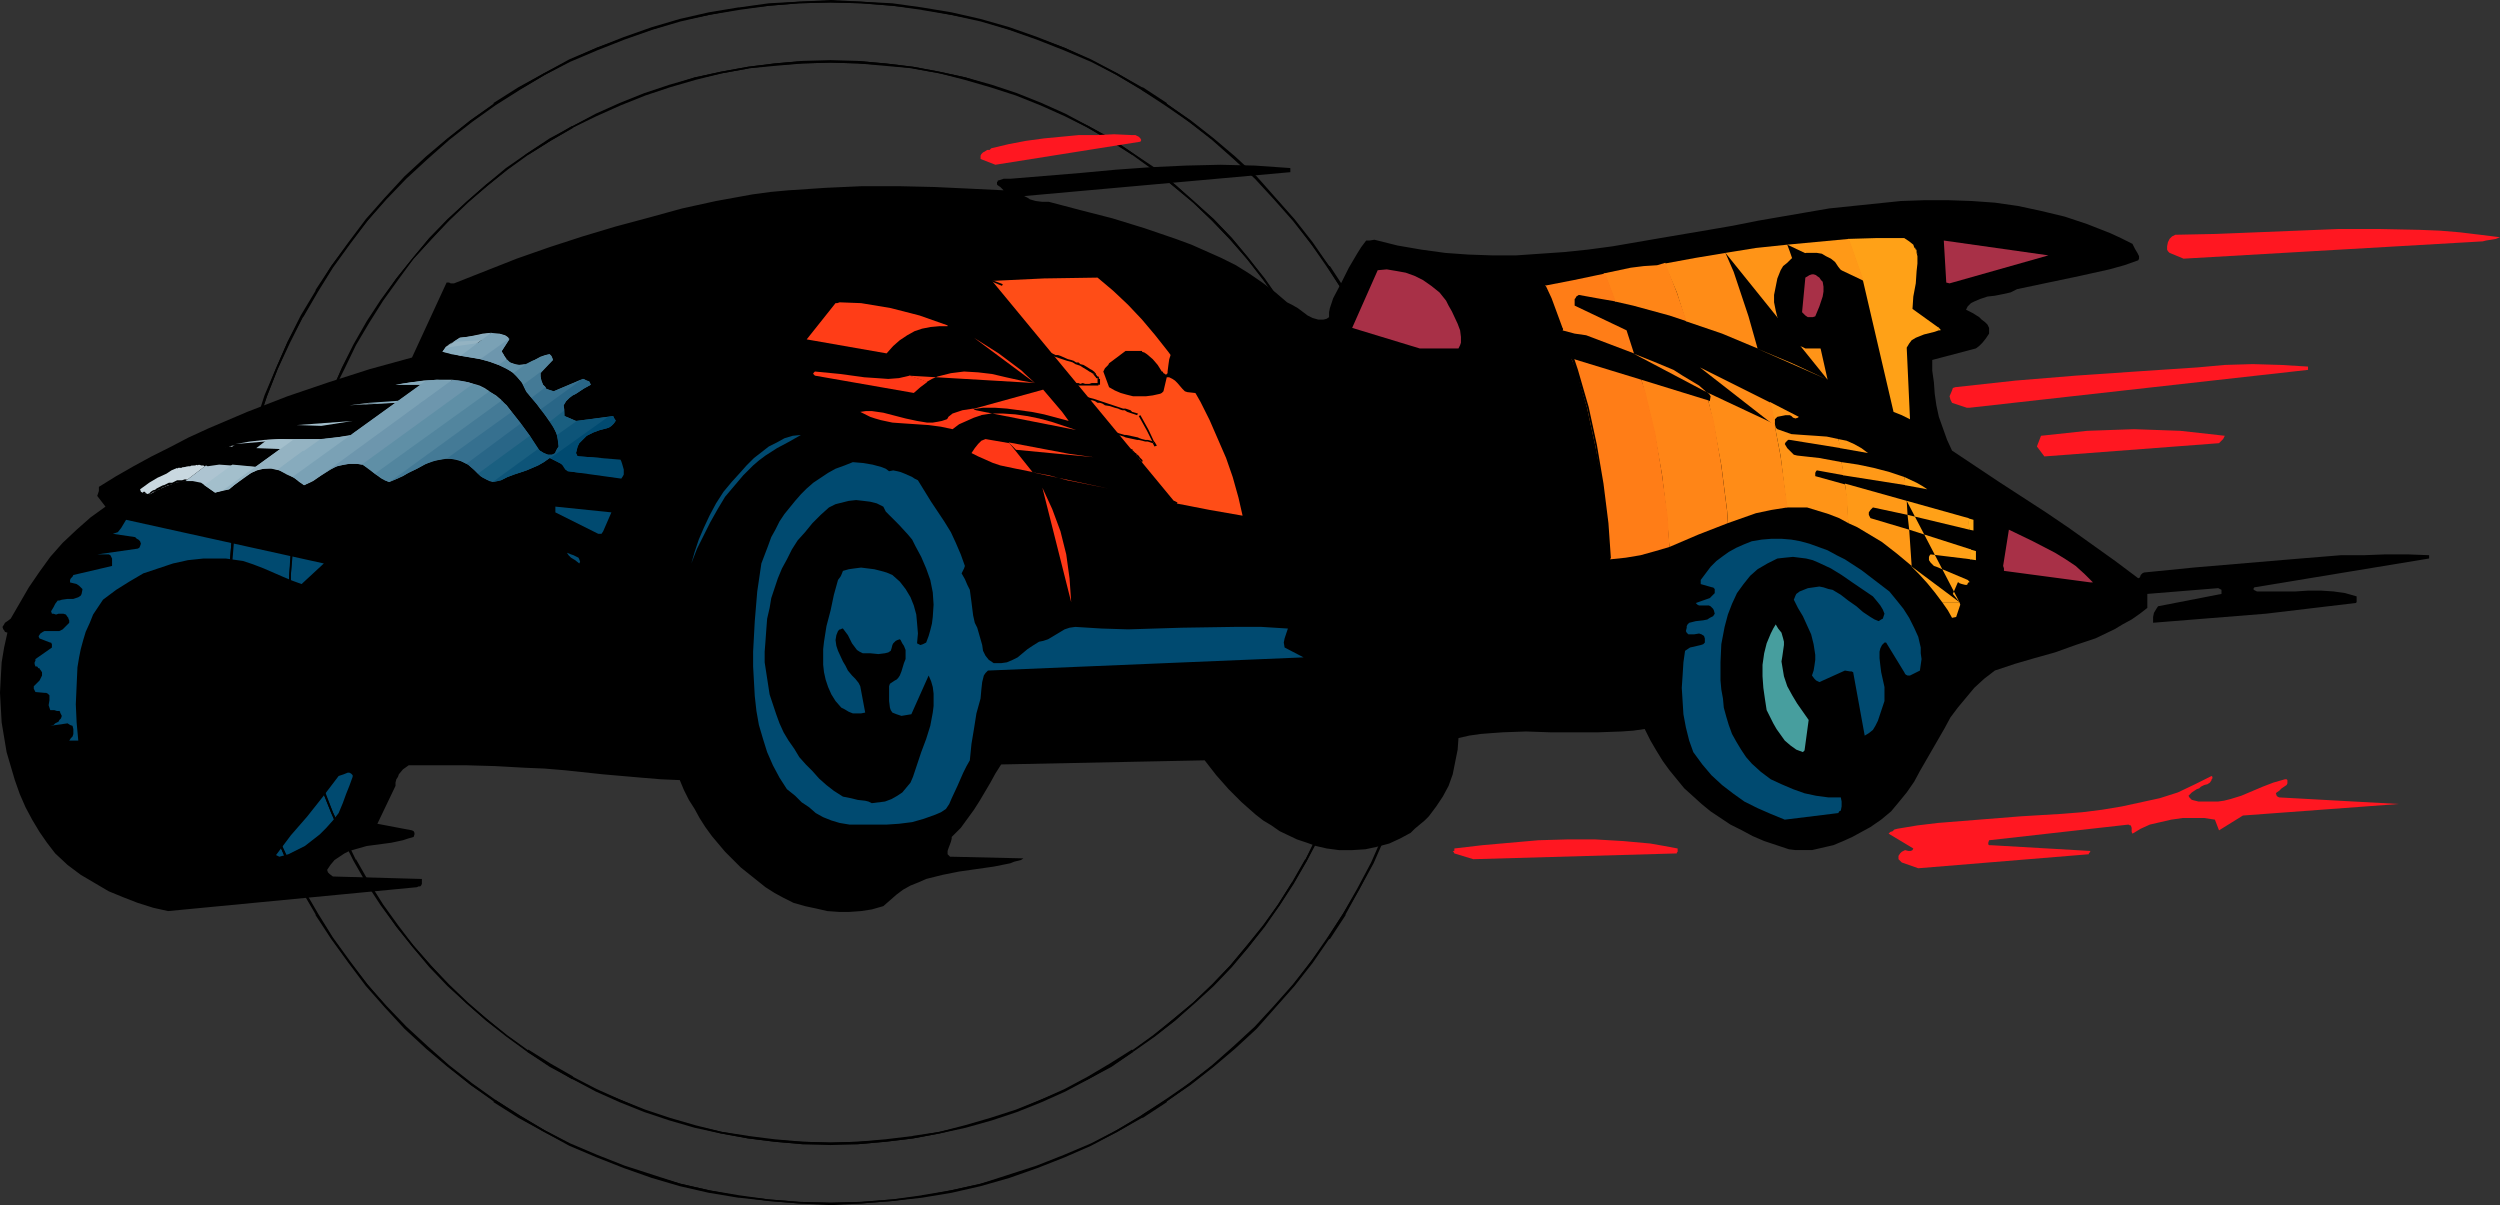 <?xml version="1.0" encoding="UTF-8" standalone="no"?>
<svg
   version="1.0"
   width="129.724mm"
   height="62.536mm"
   id="svg185"
   sodipodi:docname="Auto Racing - Car 16.wmf"
   xmlns:inkscape="http://www.inkscape.org/namespaces/inkscape"
   xmlns:sodipodi="http://sodipodi.sourceforge.net/DTD/sodipodi-0.dtd"
   xmlns="http://www.w3.org/2000/svg"
   xmlns:svg="http://www.w3.org/2000/svg">
  <rect width="100%" height="100%" fill="#333333" stroke="none"/>
  <sodipodi:namedview
     id="namedview185"
     pagecolor="#ffffff"
     bordercolor="#000000"
     borderopacity="0.25"
     inkscape:showpageshadow="2"
     inkscape:pageopacity="0.0"
     inkscape:pagecheckerboard="0"
     inkscape:deskcolor="#d1d1d1"
     inkscape:document-units="mm" />
  <defs
     id="defs1">
    <pattern
       id="WMFhbasepattern"
       patternUnits="userSpaceOnUse"
       width="6"
       height="6"
       x="0"
       y="0" />
  </defs>
  <path
     style="fill:#000000;fill-opacity:1;fill-rule:evenodd;stroke:none"
     d="m 32.966,178.681 48.803,-4.685 0.323,-0.162 h 0.323 l 0.162,-0.162 0.162,-0.323 v -0.485 -0.485 l -17.453,-0.485 -0.646,-0.485 -0.323,-0.323 -0.162,-0.485 0.646,-0.969 0.808,-0.969 0.97,-0.646 0.97,-0.646 0.97,-0.485 1.131,-0.323 2.262,-0.646 2.424,-0.323 2.424,-0.323 2.262,-0.485 0.97,-0.323 1.131,-0.323 0.162,-0.485 v -0.323 l -0.162,-0.323 -0.323,-0.162 -6.787,-1.292 3.555,-7.432 v -0.646 l 0.162,-0.646 0.323,-0.485 0.162,-0.485 0.808,-0.969 1.131,-0.808 h 11.312 l 5.656,0.162 5.818,0.323 3.878,0.162 3.878,0.323 7.595,0.808 7.434,0.646 3.878,0.323 3.717,0.162 0.808,1.939 0.97,1.939 1.131,1.777 0.97,1.777 1.131,1.777 1.293,1.777 2.586,3.07 1.616,1.616 1.454,1.454 1.616,1.292 1.616,1.292 1.616,1.292 1.778,1.131 1.778,0.969 1.939,0.969 2.262,0.646 2.262,0.485 2.101,0.485 2.262,0.162 h 2.101 l 2.262,-0.162 2.101,-0.323 2.262,-0.646 1.293,-1.131 1.293,-1.131 1.293,-0.969 1.454,-0.808 1.616,-0.646 1.454,-0.646 3.232,-0.808 3.232,-0.646 3.394,-0.485 3.394,-0.485 3.232,-0.646 0.808,-0.323 0.646,-0.162 0.646,-0.162 0.485,-0.323 -14.059,-0.323 h -0.323 l -0.162,-0.162 -0.323,-0.323 v -0.646 l 0.162,-0.485 0.485,-1.292 0.162,-0.646 v -0.323 l 1.778,-1.777 1.293,-1.777 1.293,-1.777 1.131,-1.777 2.101,-3.554 0.97,-1.777 1.131,-1.777 39.915,-0.808 2.262,2.908 2.424,2.746 2.586,2.585 2.747,2.423 1.454,1.131 1.616,0.969 1.616,1.131 3.394,1.616 1.939,0.646 1.778,0.646 2.101,0.485 2.424,0.323 h 2.586 l 2.586,-0.162 2.262,-0.485 2.424,-0.646 2.101,-0.969 2.101,-1.131 0.808,-0.808 0.97,-0.808 0.97,-0.808 0.808,-0.808 1.454,-1.939 1.293,-1.939 1.131,-2.1 0.808,-2.262 0.485,-2.423 0.485,-2.423 0.162,-2.262 2.101,-0.485 2.262,-0.323 2.101,-0.162 2.262,-0.162 4.525,-0.162 4.686,0.162 h 9.534 l 4.525,-0.162 2.262,-0.162 2.262,-0.323 1.131,2.262 1.131,1.939 1.293,2.1 1.293,1.777 1.454,1.777 1.454,1.777 1.616,1.454 1.778,1.616 1.778,1.454 1.939,1.292 1.939,1.292 2.262,1.131 2.101,1.131 2.262,0.969 2.424,0.808 2.424,0.808 1.293,0.162 h 1.131 2.101 l 2.101,-0.485 2.101,-0.485 1.939,-0.808 1.778,-0.808 3.555,-1.939 2.101,-1.454 1.939,-1.616 1.616,-1.939 1.454,-1.777 1.454,-2.1 1.131,-2.1 4.848,-8.401 1.131,-2.1 1.454,-1.939 1.616,-1.939 1.616,-1.939 1.939,-1.777 2.101,-1.616 3.878,-1.292 3.878,-1.131 4.04,-1.131 4.04,-1.454 3.878,-1.292 3.717,-1.777 1.616,-0.969 1.778,-0.969 1.616,-1.131 1.454,-1.131 v -2.746 l 13.898,-1.131 0.323,0.162 0.323,0.162 v 0.323 0.485 l -12.443,2.423 -0.323,0.485 -0.485,0.808 -0.162,0.808 v 1.131 l 22.139,-1.777 17.614,-2.1 0.162,-0.162 v -0.323 -0.808 l -1.131,-0.323 -1.131,-0.323 -2.262,-0.323 -2.424,-0.162 h -2.586 l -2.424,0.162 h -2.586 -2.586 -2.424 l -0.323,-0.162 -0.323,-0.162 v -0.323 l 0.162,-0.162 34.259,-5.654 v -0.646 l -4.202,-0.162 h -4.363 l -4.202,0.162 h -4.525 l -9.858,0.808 -19.069,1.616 -9.696,0.969 -0.323,0.162 -0.323,0.323 -0.162,0.485 -0.323,0.162 -4.525,-3.393 -4.525,-3.231 -4.525,-3.231 -4.525,-3.07 -9.211,-5.978 -9.211,-6.139 -0.97,-2.1 -0.808,-2.262 -0.808,-2.262 -0.485,-2.262 -0.323,-2.262 -0.162,-2.262 -0.323,-2.262 v -2.1 l 8.565,-2.262 0.646,-0.485 0.646,-0.646 0.646,-0.808 0.646,-0.969 V 64.299 l -0.323,-0.646 -0.485,-0.485 -0.646,-0.485 -0.485,-0.485 -1.293,-0.808 -1.293,-0.646 0.323,-0.646 0.323,-0.323 0.323,-0.323 0.646,-0.323 1.131,-0.485 1.454,-0.485 1.454,-0.162 1.616,-0.323 1.454,-0.323 1.293,-0.646 6.141,-1.292 3.07,-0.646 3.07,-0.646 5.818,-1.292 2.909,-0.808 2.747,-0.969 0.162,-0.323 v -0.485 l -0.323,-0.646 -0.485,-0.808 -0.485,-0.969 -2.262,-1.131 -2.101,-0.969 -4.525,-1.777 -4.363,-1.454 -4.686,-1.131 -4.525,-0.969 -4.525,-0.646 -4.525,-0.323 -4.686,-0.162 h -4.525 l -4.686,0.162 -4.686,0.485 -4.686,0.485 -4.686,0.485 -4.686,0.808 -9.373,1.616 -4.848,0.969 -4.686,0.808 -9.534,1.616 -9.373,1.616 -4.848,0.646 -4.686,0.485 -4.686,0.323 -4.686,0.323 h -4.686 l -4.686,-0.162 -4.525,-0.323 -4.686,-0.646 -4.686,-0.808 -4.525,-1.131 -0.97,0.162 h -0.646 l -0.97,1.292 -0.808,1.292 -1.616,2.746 -1.454,2.908 -1.616,3.07 -0.323,0.969 -0.323,0.969 -0.162,0.808 v 0.969 l -0.485,0.323 -0.646,0.162 h -0.485 -0.485 l -1.131,-0.323 -0.97,-0.485 -1.939,-1.454 -1.131,-0.646 -0.97,-0.485 -2.262,-1.939 -2.586,-1.939 -2.586,-1.777 -2.586,-1.616 -2.909,-1.454 -2.909,-1.292 -2.909,-1.292 -3.07,-1.131 -6.141,-2.1 -6.302,-1.939 -6.302,-1.616 -6.141,-1.616 h -1.293 l -1.293,-0.162 -1.131,-0.323 -0.485,-0.323 -0.646,-0.323 52.197,-4.685 v -0.808 l -6.949,-0.485 -6.787,-0.162 -6.787,0.162 -6.949,0.323 -6.787,0.485 -6.949,0.646 -13.736,1.131 h -0.646 -0.646 l -0.485,0.162 -0.485,0.162 h -0.162 v 0.162 l -0.162,0.162 v 0.485 l 0.162,0.162 0.485,0.323 0.323,0.323 0.323,0.323 -6.626,-0.323 -6.949,-0.323 -6.949,-0.162 h -7.272 l -7.11,0.323 -7.272,0.485 -3.555,0.323 -3.555,0.485 -3.555,0.646 -3.555,0.646 -6.626,1.454 -6.464,1.777 -6.626,1.777 -6.464,1.939 -6.464,2.1 -6.464,2.262 -6.141,2.423 -6.141,2.423 H 88.395 L 88.072,55.414 h -0.485 l -6.787,14.702 -8.242,2.262 -8.08,2.585 -8.08,2.746 -7.918,3.07 -7.595,3.231 -3.878,1.777 -3.717,1.939 -3.555,1.777 -3.555,1.939 -3.394,1.939 -3.394,2.1 v 0.485 0.323 l -0.162,0.485 -0.162,0.485 1.616,2.1 -2.909,2.1 -2.747,2.423 -2.747,2.585 -2.424,2.746 -2.101,2.908 -2.101,3.07 -1.778,3.07 -1.778,3.07 -0.646,0.485 -0.485,0.323 -0.162,0.323 -0.323,0.485 0.162,0.485 0.162,0.162 0.162,0.323 0.485,0.162 -0.646,2.908 -0.485,2.908 -0.162,2.908 L 0,135.869 l 0.162,2.908 0.162,2.908 0.485,2.908 0.485,2.908 0.808,2.746 0.808,2.746 0.97,2.746 1.131,2.585 1.293,2.423 1.454,2.423 1.454,2.1 1.616,2.1 2.424,2.262 2.586,1.939 2.747,1.616 2.747,1.616 2.747,1.131 2.909,1.131 3.07,0.969 z"
     id="path1" />
  <path
     style="fill:#ff1721;fill-opacity:1;fill-rule:evenodd;stroke:none"
     d="m 376.204,170.28 33.451,-2.746 v 0 -0.162 l 0.162,-0.162 0.162,-0.323 -19.554,-1.131 h -0.323 l -0.162,-0.162 v -0.323 l 0.162,-0.485 27.31,-3.07 0.323,0.162 h 0.162 l 0.162,0.485 v 0.646 0.162 l 0.162,0.323 1.616,-0.969 1.778,-0.808 2.101,-0.485 2.101,-0.485 2.262,-0.323 h 2.101 2.101 l 2.101,0.323 0.808,2.1 4.686,-2.908 30.542,-2.262 -23.432,-1.292 -0.323,-0.162 -0.162,-0.162 -0.162,-0.485 0.162,-0.162 0.485,-0.323 0.485,-0.485 0.485,-0.323 0.485,-0.323 0.162,-0.323 v -0.323 -0.323 l -0.162,-0.162 h -0.323 l -2.262,0.646 -2.101,0.808 -4.202,1.777 -2.101,0.646 -1.293,0.323 -1.131,0.162 h -1.131 -1.293 -1.454 l -1.293,-0.323 -0.323,-0.323 -0.162,-0.162 -0.162,-0.323 0.323,-0.323 0.323,-0.323 0.97,-0.646 0.485,-0.162 0.323,-0.323 0.646,-0.323 0.646,-0.162 0.485,-0.323 0.323,-0.485 v -0.162 l 0.162,-0.162 v -0.323 l -0.162,-0.162 -3.232,1.616 -3.394,1.616 -3.555,1.131 -3.717,0.808 -3.717,0.808 -3.878,0.646 -3.878,0.485 -4.04,0.323 -8.08,0.485 -4.04,0.323 -4.04,0.323 -8.08,0.646 -4.04,0.485 -3.878,0.646 -0.646,0.162 -0.323,0.323 -0.485,0.162 -0.323,0.323 4.848,2.908 -0.162,0.323 -0.323,0.162 h -0.485 l -0.646,-0.162 -0.323,0.162 -0.323,0.162 -0.323,0.323 -0.323,0.485 v 0.646 l 0.646,0.646 z"
     id="path2" />
  <path
     style="fill:#ff1721;fill-opacity:1;fill-rule:evenodd;stroke:none"
     d="m 288.94,168.503 39.915,-1.131 v -0.162 l 0.162,-0.162 v -0.646 l -2.586,-0.485 -2.747,-0.485 -5.333,-0.485 -5.494,-0.323 h -5.494 l -5.656,0.162 -5.494,0.485 -5.494,0.485 -5.494,0.646 v 0.323 0.162 h -0.162 l -0.162,0.162 h 0.162 l 0.162,0.323 z"
     id="path3" />
  <path
     style="fill:#004a70;fill-opacity:1;fill-rule:evenodd;stroke:none"
     d="m 54.782,168.018 1.778,-0.485 1.616,-0.808 1.616,-0.808 1.454,-1.131 1.454,-1.131 1.293,-1.292 1.293,-1.454 1.131,-1.454 0.808,-1.939 0.646,-1.777 0.646,-1.616 0.646,-1.777 v -0.323 l -0.323,-0.323 -0.323,-0.162 h -0.323 l -0.808,0.323 -0.97,0.323 -3.07,4.039 -3.07,3.877 -3.232,3.716 -1.454,1.939 -1.454,1.939 z"
     id="path4" />
  <path
     style="fill:#ffffff;fill-opacity:1;fill-rule:evenodd;stroke:none"
     d="m 377.659,165.756 h 2.424 z"
     id="path5" />
  <path
     style="fill:#004a70;fill-opacity:1;fill-rule:evenodd;stroke:none"
     d="m 166.609,161.718 h 4.686 2.586 l 2.424,-0.162 2.586,-0.323 2.262,-0.646 2.262,-0.808 1.131,-0.485 0.97,-0.646 0.646,-0.969 0.485,-1.131 1.131,-2.423 1.131,-2.585 0.646,-1.292 0.646,-1.131 0.323,-3.231 0.485,-2.908 0.485,-3.07 0.808,-2.908 0.162,-1.777 0.162,-1.454 0.162,-0.646 0.162,-0.646 0.323,-0.485 0.485,-0.485 61.893,-2.585 -3.717,-1.939 v 0 l -0.162,-0.969 0.162,-0.808 0.323,-0.969 0.323,-0.969 -5.171,-0.323 h -5.333 l -10.342,0.162 -10.504,0.323 -5.171,-0.162 -5.171,-0.323 -1.131,0.162 -0.97,0.323 -1.616,0.969 -1.616,0.969 -0.97,0.323 -0.808,0.162 -1.293,0.808 -0.97,0.646 -0.97,0.808 -0.97,0.808 -0.97,0.485 -1.131,0.485 -1.131,0.162 h -0.808 -0.646 l -0.485,-0.323 -0.485,-0.323 -0.646,-0.808 -0.485,-0.969 -0.162,-1.131 -0.323,-1.131 -0.323,-1.131 -0.323,-1.131 -0.485,-0.969 -0.323,-1.454 -0.162,-1.292 -0.162,-1.292 -0.323,-2.423 -0.485,-0.969 -0.485,-1.131 -0.646,-1.131 0.323,-0.646 0.162,-0.323 0.162,-0.485 -0.808,-2.262 -0.97,-2.262 -0.97,-2.1 -1.293,-2.1 -1.293,-1.939 -1.293,-1.939 -2.586,-4.2 -0.646,-0.323 -0.485,-0.323 -1.454,-0.646 -0.808,-0.323 -0.646,-0.162 -0.808,-0.162 -0.808,0.162 -0.646,-0.485 -0.808,-0.323 -1.778,-0.485 -1.939,-0.323 -1.939,-0.162 -1.616,0.646 -1.778,0.646 -1.454,0.808 -1.454,0.969 -1.454,0.969 -1.293,1.131 -1.131,1.131 -1.131,1.292 -2.101,2.585 -0.97,1.454 -0.808,1.616 -0.808,1.454 -0.646,1.777 -1.293,3.393 -0.808,5.493 -0.485,5.816 -0.323,5.978 v 2.908 l 0.162,2.908 0.162,2.908 0.323,2.908 0.485,2.746 0.808,2.746 0.808,2.585 1.131,2.585 1.293,2.423 1.454,2.262 1.616,1.292 1.293,1.292 1.454,0.969 1.293,1.131 1.454,0.808 1.616,0.646 1.616,0.485 z"
     id="path6" />
  <path
     style="fill:#004a70;fill-opacity:1;fill-rule:evenodd;stroke:none"
     d="m 113.605,110.504 0.162,-0.323 -0.162,-0.485 -0.162,-0.323 -0.646,-0.323 -0.323,-0.162 -0.485,-0.162 -0.808,-0.323 0.323,0.485 0.485,0.485 0.808,0.485 z"
     id="path7" />
  <path
     style="fill:#004a70;fill-opacity:1;fill-rule:evenodd;stroke:none"
     d="m 135.582,110.504 1.131,-2.908 1.293,-2.585 1.293,-2.585 1.454,-2.585 1.454,-2.423 1.778,-2.1 1.778,-2.1 1.939,-1.939 1.131,-0.969 1.293,-0.969 2.262,-1.454 2.424,-1.292 2.262,-1.292 -1.616,0.162 -1.616,0.485 -1.454,0.808 -1.616,0.808 -1.454,1.131 -1.454,1.131 -1.454,1.454 -1.293,1.454 -1.616,1.777 -1.616,1.939 -1.454,2.262 -1.293,2.423 -1.131,2.423 -0.97,2.262 -0.808,2.423 z"
     id="path8" />
  <path
     style="fill:#004a70;fill-opacity:1;fill-rule:evenodd;stroke:none"
     d="m 117.968,104.688 0.323,-0.485 1.616,-3.716 -10.989,-1.131 v 1.131 l 8.403,4.2 z"
     id="path9" />
  <path
     style="fill:#004a70;fill-opacity:1;fill-rule:evenodd;stroke:none"
     d="m 350.025,160.748 10.504,-1.292 0.162,-0.323 0.323,-0.162 0.162,-0.808 v -0.969 l -0.162,-0.808 h -2.424 l -2.424,-0.323 -2.262,-0.485 -2.262,-0.808 -2.262,-0.969 -2.101,-0.969 -1.939,-1.454 -1.778,-1.616 -1.131,-1.292 -0.97,-1.454 -0.97,-1.616 -0.808,-1.454 -0.646,-1.777 -0.485,-1.616 -0.485,-1.777 -0.162,-1.777 -0.323,-1.777 -0.162,-1.777 v -3.554 l 0.162,-3.554 0.646,-3.393 0.646,-2.423 0.808,-2.1 0.97,-2.1 1.293,-1.777 1.293,-1.616 1.454,-1.292 1.939,-1.131 1.939,-0.969 1.454,-0.162 1.616,-0.162 1.293,0.162 1.293,0.162 1.293,0.323 1.131,0.485 2.424,1.131 2.101,1.292 2.101,1.454 4.04,2.746 0.808,0.969 0.646,0.808 0.485,0.808 0.323,0.808 -0.162,0.485 -0.162,0.485 -0.323,0.162 -0.485,0.323 -0.808,-0.323 -0.808,-0.485 -1.454,-0.969 -1.293,-1.131 -1.616,-1.131 -1.454,-1.131 -1.616,-0.969 -0.808,-0.162 -0.97,-0.323 -0.808,-0.162 -1.131,0.162 -1.131,0.162 -0.808,0.323 -0.808,0.323 -0.646,0.485 -0.162,0.323 -0.323,0.808 0.808,1.616 0.97,1.616 0.808,1.777 0.808,1.777 0.485,1.939 0.323,2.1 v 0.969 l -0.162,1.131 -0.162,0.969 -0.323,0.969 0.485,0.646 0.323,0.323 0.646,0.323 5.01,-2.262 0.97,0.162 h 0.323 l 0.323,0.162 2.262,12.44 0.808,-0.485 0.808,-0.646 0.485,-0.808 0.485,-0.969 0.646,-1.939 0.646,-1.939 v -1.454 -1.292 l -0.323,-1.454 -0.323,-1.454 -0.162,-1.292 -0.162,-1.454 v -1.292 l 0.162,-0.646 0.323,-0.646 0.162,-0.162 0.162,-0.162 0.162,-0.162 h 0.323 l 3.555,5.816 0.162,0.323 0.162,0.162 0.323,0.162 h 0.485 v 0 l 1.939,-0.969 0.162,-1.131 0.162,-1.131 -0.162,-1.131 v -1.131 l -0.485,-2.1 -0.808,-1.777 -0.97,-1.939 -1.131,-1.777 -1.293,-1.616 -1.454,-1.777 -2.747,-2.1 -2.747,-2.1 -3.232,-2.1 -1.616,-0.808 -1.778,-0.969 -1.778,-0.646 -1.778,-0.646 -1.778,-0.485 -1.778,-0.323 -1.939,-0.162 h -1.939 l -1.939,0.162 -1.939,0.323 -1.616,0.646 -1.454,0.646 -1.454,0.808 -1.131,0.808 -1.293,0.969 -1.131,1.131 -0.97,1.292 -0.97,1.292 v 0.808 l 2.262,0.646 h 0.162 l 0.162,0.162 0.162,0.162 v 0.485 0.323 l -0.323,0.323 -0.646,0.646 v 0 l -2.747,0.969 0.323,0.323 0.323,0.162 h 1.131 0.808 l 0.323,0.162 0.323,0.323 0.162,0.162 0.162,0.323 0.162,0.646 -0.323,0.485 -0.646,0.323 -0.485,0.323 -0.808,0.162 -1.454,0.162 -1.293,0.323 -0.323,0.323 -0.162,0.323 v 0.323 l -0.162,0.646 0.162,0.323 0.323,0.323 h 1.131 l 0.97,-0.162 0.485,0.162 0.485,0.323 0.162,0.485 v 0.808 l -0.323,0.323 -0.485,0.162 -2.101,0.485 -0.485,0.323 -0.485,0.323 -0.323,2.262 -0.162,2.585 -0.162,2.423 0.162,2.585 0.162,2.585 0.485,2.585 0.646,2.585 0.808,2.262 1.778,2.423 1.778,2.1 2.101,1.939 2.101,1.616 2.262,1.616 2.586,1.292 2.586,1.131 z"
     id="path10" />
  <path
     style="fill:#000000;fill-opacity:1;fill-rule:evenodd;stroke:none"
     d="m 170.973,157.517 1.293,-0.162 1.293,-0.162 1.293,-0.485 1.131,-0.646 0.97,-0.646 0.808,-0.969 0.808,-0.969 0.485,-1.131 0.808,-2.423 0.808,-2.423 0.97,-2.585 0.808,-2.585 0.485,-2.585 0.162,-1.292 v -1.292 -1.131 l -0.162,-1.292 -0.323,-1.131 -0.485,-1.131 v 0 l -3.394,7.593 -0.97,0.162 -0.97,0.162 -0.97,-0.323 -0.808,-0.323 -0.323,-0.485 -0.162,-0.485 -0.162,-1.292 v -1.454 -1.454 l 0.162,-0.485 0.485,-0.323 0.485,-0.323 0.323,-0.162 0.323,-0.323 0.323,-0.485 0.323,-0.808 0.485,-1.616 0.323,-0.808 v -0.969 -0.808 l -0.323,-0.808 -0.323,-0.485 -0.162,-0.323 -0.162,-0.323 -0.162,-0.162 -0.485,0.162 -0.323,0.162 -0.323,0.323 -0.162,0.162 -0.162,0.323 -0.162,0.646 -0.162,0.485 -0.485,0.323 -0.646,0.162 -1.293,0.162 -1.616,-0.162 h -1.454 l -0.646,-0.323 -0.485,-0.323 -0.485,-0.646 -0.485,-0.646 -0.808,-1.616 -0.485,-0.646 -0.485,-0.646 h -0.162 l -0.323,0.162 h -0.162 l -0.323,0.323 -0.323,0.808 -0.162,0.969 0.162,1.131 0.323,0.969 0.97,2.1 0.485,0.808 0.485,0.969 0.808,0.969 0.646,0.646 0.646,0.808 0.323,0.646 0.97,5.17 -0.808,0.162 h -0.808 -0.808 l -0.808,-0.323 -0.808,-0.485 -0.646,-0.323 -1.131,-1.292 -0.808,-1.292 -0.646,-1.454 -0.485,-1.454 -0.323,-1.454 -0.162,-1.454 v -1.454 -1.616 l 0.162,-1.454 0.485,-3.07 0.808,-3.07 0.646,-3.07 0.808,-2.908 0.485,-0.646 0.162,-0.323 0.323,-0.808 1.131,-0.323 1.131,-0.162 1.293,-0.162 1.293,0.162 1.293,0.162 1.293,0.323 1.131,0.323 1.131,0.485 1.454,1.292 1.131,1.454 0.97,1.616 0.646,1.616 0.485,1.777 0.162,1.777 0.162,1.939 -0.162,1.777 v 0 0.162 l 0.323,0.162 0.323,0.162 0.485,-0.162 0.323,-0.162 0.323,-0.162 0.485,-1.292 0.323,-1.131 0.323,-1.292 0.162,-1.292 0.162,-2.423 -0.162,-2.423 -0.485,-2.423 -0.808,-2.262 -0.97,-2.262 -1.131,-2.1 -0.646,-1.292 -0.808,-0.969 -1.778,-1.939 -1.778,-1.777 -0.808,-0.808 -0.485,-0.969 -1.293,-0.646 -1.293,-0.323 -1.293,-0.162 -1.454,-0.162 -1.454,0.162 -1.293,0.323 -1.293,0.323 -1.293,0.646 -1.616,1.454 -1.616,1.616 -1.454,1.777 -1.454,1.616 -1.131,1.777 -0.97,1.939 -0.97,1.777 -0.808,1.939 -0.646,1.939 -0.646,1.939 -0.323,1.939 -0.485,2.1 -0.162,2.1 -0.162,2.262 -0.162,2.1 v 2.1 l 0.323,2.1 0.323,2.1 0.323,2.1 0.646,1.939 0.646,1.939 0.646,1.777 0.808,1.777 0.97,1.616 1.131,1.616 0.97,1.616 1.293,1.454 1.293,1.292 1.293,1.454 1.454,1.292 1.454,1.131 1.778,1.131 0.808,0.162 0.808,0.162 1.293,0.323 1.454,0.162 0.646,0.162 z"
     id="path11" />
  <path
     style="fill:#479e9e;fill-opacity:1;fill-rule:evenodd;stroke:none"
     d="m 353.58,147.501 0.323,-0.323 0.808,-5.978 -1.131,-1.616 -1.131,-1.616 -0.97,-1.616 -0.97,-1.777 -0.646,-1.939 -0.162,-0.969 -0.162,-0.969 -0.162,-0.969 0.162,-0.969 0.162,-1.131 0.162,-1.131 v -0.646 l -0.162,-0.646 -0.323,-1.131 -0.646,-0.808 -0.485,-0.808 -0.485,0.808 -0.485,0.969 -0.808,1.939 -0.485,1.939 -0.323,2.262 v 2.262 l 0.162,2.262 0.323,2.262 0.323,2.1 1.293,2.585 0.646,1.131 0.808,1.131 0.808,1.131 1.131,0.969 1.131,0.808 z"
     id="path12" />
  <path
     style="fill:#004a70;fill-opacity:1;fill-rule:evenodd;stroke:none"
     d="m 13.736,145.239 h 1.616 l -0.323,-3.554 -0.162,-3.554 0.162,-3.716 0.162,-3.554 0.323,-1.939 0.323,-1.616 0.485,-1.777 0.485,-1.616 0.808,-1.777 0.646,-1.616 0.97,-1.454 0.97,-1.454 2.586,-1.939 2.586,-1.616 2.747,-1.616 2.909,-0.969 2.909,-0.969 2.909,-0.646 3.07,-0.323 h 3.232 1.131 l 1.131,0.162 2.262,0.323 1.939,0.646 2.101,0.808 3.717,1.616 1.939,0.808 1.778,0.646 4.363,-4.039 -38.784,-8.562 -0.485,0.808 -0.485,0.808 -0.646,0.808 -0.485,0.162 -0.485,0.162 4.363,0.646 0.323,0.323 0.323,0.162 0.323,0.323 0.162,0.485 -0.162,0.485 -0.162,0.323 -0.323,0.162 -7.918,1.131 h 2.101 0.162 l 0.323,0.162 0.323,0.646 v 0.646 0.808 l -7.595,1.777 -0.162,0.323 -0.323,0.323 -0.162,0.323 v 0.485 l 0.646,0.162 0.646,0.162 0.485,0.323 0.485,0.485 0.162,0.162 v 0.162 l -0.162,0.808 -0.162,0.323 -0.485,0.323 -0.485,0.162 -0.485,0.162 h -1.131 l -1.131,0.162 -0.485,0.162 h -0.323 l -0.485,0.646 -0.323,0.646 -0.485,0.808 0.162,0.485 h 0.323 l 0.485,0.162 0.485,-0.162 h 0.97 l 0.485,0.162 0.323,0.485 0.162,0.162 v 0.162 l 0.162,0.323 v 0.485 l -0.323,0.323 -0.323,0.323 -0.162,0.162 -0.485,0.485 -0.646,0.323 H 8.726 l -0.323,0.162 -0.485,0.323 -0.323,0.485 v 0.162 l 0.162,0.323 2.101,0.808 h 0.162 l 0.162,0.323 v 0.646 l -3.232,2.262 v 0.323 l -0.162,0.323 v 0.323 l 0.162,0.485 h 0.323 v 0 l 0.162,0.162 v 0.162 h 0.323 v 0.162 l 0.162,0.162 0.323,0.485 v 0.646 l -0.162,0.323 -0.323,0.646 -0.646,0.646 -0.485,0.485 v 0.485 l 0.323,0.646 1.778,0.162 h 0.323 l 0.323,0.162 0.323,0.323 v 0.485 0.485 l -0.162,0.969 0.162,0.485 0.162,0.485 h 0.808 l 0.485,0.162 h 0.485 l 0.162,0.162 v 0.162 l 0.162,0.323 0.162,0.323 -0.162,0.485 -0.323,0.323 -0.162,0.323 -0.646,0.323 -0.162,0.162 -0.162,0.162 -0.646,0.162 3.394,-0.485 0.485,0.323 0.485,0.162 0.162,0.646 v 0.323 0.323 0.323 l -0.162,0.485 -0.323,0.323 -0.323,0.485 z"
     id="path13" />
  <path
     style="fill:#ffa817;fill-opacity:1;fill-rule:evenodd;stroke:none"
     d="m 386.385,109.697 1.131,0.162 v -1.777 l -1.131,-0.323 z"
     id="path14" />
  <path
     style="fill:#ffa817;fill-opacity:1;fill-rule:evenodd;stroke:none"
     d="m 386.224,103.881 0.808,0.162 v -2.1 l -1.131,-0.323 z"
     id="path15" />
  <path
     style="fill:#ffa817;fill-opacity:1;fill-rule:evenodd;stroke:none"
     d="m 380.244,64.784 h 0.162 0.162 v -0.162 l -0.485,-0.485 z"
     id="path16" />
  <path
     style="fill:#ffa817;fill-opacity:1;fill-rule:evenodd;stroke:none"
     d="m 375.558,48.467 0.323,0.646 0.162,0.808 z"
     id="path17" />
  <path
     style="fill:#ffa117;fill-opacity:1;fill-rule:evenodd;stroke:none"
     d="m 383.638,121.005 0.808,-2.423 -0.162,-0.485 h -3.394 l 1.131,1.616 0.808,1.454 z"
     id="path18" />
  <path
     style="fill:#ffa117;fill-opacity:1;fill-rule:evenodd;stroke:none"
     d="m 384.284,118.097 -1.293,-1.616 0.97,-2.262 h 0.162 l 0.162,0.162 0.485,0.162 0.646,0.162 h 0.323 l 0.162,-0.162 v -0.162 l 0.162,-0.162 h 0.162 v -0.162 l -0.162,-0.162 -0.162,-0.162 -6.141,-2.585 -0.485,-0.162 -0.323,-0.323 -0.323,-0.323 -0.323,-0.485 v -0.646 l 0.162,-0.323 0.162,-0.162 7.918,0.969 v -1.939 l -12.12,-3.877 -0.323,-2.908 12.12,2.908 -0.162,-2.262 -12.12,-3.393 z"
     id="path19" />
  <path
     style="fill:#ffa117;fill-opacity:1;fill-rule:evenodd;stroke:none"
     d="m 373.619,95.156 4.363,0.808 -0.97,-0.646 -1.131,-0.646 -2.424,-1.131 z"
     id="path20" />
  <path
     style="fill:#ffa117;fill-opacity:1;fill-rule:evenodd;stroke:none"
     d="m 371.356,80.778 1.616,0.646 1.616,0.808 -0.646,-14.055 0.485,-0.808 0.485,-0.646 0.808,-0.485 0.808,-0.323 0.808,-0.323 1.939,-0.485 0.97,-0.323 V 64.299 l -5.171,-3.716 0.162,-2.423 0.485,-2.585 0.162,-2.423 0.162,-1.454 v -1.454 l -0.162,-0.646 -0.162,-0.646 -0.323,-0.485 -0.162,-0.485 -0.808,-0.646 -0.97,-0.646 h -5.494 l -5.494,0.162 2.909,8.239 z"
     id="path21" />
  <path
     style="fill:#ffa117;fill-opacity:1;fill-rule:evenodd;stroke:none"
     d="m 374.75,110.989 1.616,1.616 1.616,1.777 1.454,1.777 1.454,1.939 h 3.394 z"
     id="path22" />
  <path
     style="fill:#ff9917;fill-opacity:1;fill-rule:evenodd;stroke:none"
     d="m 374.427,103.881 -7.595,-2.262 -0.323,-0.646 v -0.485 l 0.323,-0.485 0.485,-0.485 6.787,1.454 -0.162,-2.746 -12.12,-3.393 0.323,2.908 0.323,4.847 1.778,0.808 1.616,0.969 3.232,1.939 2.909,2.262 2.909,2.423 z"
     id="path23" />
  <path
     style="fill:#ff9917;fill-opacity:1;fill-rule:evenodd;stroke:none"
     d="m 373.78,95.156 -12.282,-1.939 -0.323,-2.585 3.232,0.485 3.07,0.646 3.07,0.808 2.909,0.969 z"
     id="path24" />
  <path
     style="fill:#ff9917;fill-opacity:1;fill-rule:evenodd;stroke:none"
     d="m 360.852,87.886 5.494,0.969 -1.293,-0.969 -1.454,-0.808 -1.454,-0.646 -1.616,-0.323 0.323,1.616 z"
     id="path25" />
  <path
     style="fill:#ff9917;fill-opacity:1;fill-rule:evenodd;stroke:none"
     d="M 371.68,80.778 358.267,74.477 Z"
     id="path26" />
  <path
     style="fill:#ff9917;fill-opacity:1;fill-rule:evenodd;stroke:none"
     d="m 350.51,47.982 12.12,-1.131 2.909,8.239 z"
     id="path27" />
  <path
     style="fill:#ff9917;fill-opacity:1;fill-rule:evenodd;stroke:none"
     d="m 350.51,47.982 0.485,1.292 z"
     id="path28" />
  <path
     style="fill:#ff9417;fill-opacity:1;fill-rule:evenodd;stroke:none"
     d="m 361.822,94.995 -5.818,-1.616 v -0.646 l 0.162,-0.323 0.162,-0.162 5.333,0.969 -0.485,-2.585 -4.363,-0.808 -4.363,-0.485 -0.646,-0.162 -0.646,-0.646 -0.646,-0.646 -0.485,-0.808 0.162,-0.323 0.162,-0.162 0.323,-0.323 h 0.323 l 10.019,1.616 v -0.162 l -0.485,-1.616 -2.262,-0.485 -2.262,-0.162 -2.424,-0.162 -2.262,-0.162 -2.747,-0.969 -0.323,-0.323 -0.162,-0.646 v -0.969 l 0.485,-0.485 0.808,-0.162 0.808,-0.162 h 0.808 l 0.323,0.162 0.323,0.323 0.485,0.162 0.485,-0.162 0.162,-0.162 -5.656,-2.908 0.323,1.454 1.778,9.209 1.131,9.532 v 0.485 h 1.939 2.101 l 2.101,0.646 2.101,0.646 2.101,0.808 1.778,0.969 -0.162,-4.847 z"
     id="path29" />
  <path
     style="fill:#ff9417;fill-opacity:1;fill-rule:evenodd;stroke:none"
     d="m 358.428,74.477 -6.949,-3.231 -6.949,-2.908 z"
     id="path30" />
  <path
     style="fill:#ff9417;fill-opacity:1;fill-rule:evenodd;stroke:none"
     d="m 338.39,49.598 5.979,-0.969 6.141,-0.646 0.485,1.292 3.232,9.37 2.747,9.37 1.454,6.462 z"
     id="path31" />
  <path
     style="fill:#ff9417;fill-opacity:1;fill-rule:evenodd;stroke:none"
     d="m 338.39,49.598 1.616,3.716 z"
     id="path32" />
  <path
     style="fill:#ff8c17;fill-opacity:1;fill-rule:evenodd;stroke:none"
     d="m 348.086,83.201 v 0.323 l 1.131,5.978 1.293,9.532 v 0.485 l -3.07,0.485 -3.07,0.646 -2.747,0.969 -2.747,0.969 -0.162,-2.423 -1.131,-8.886 -1.616,-8.724 -0.97,-4.039 0.323,0.162 0.162,-0.969 -0.323,-0.485 -0.485,-0.323 z"
     id="path33" />
  <path
     style="fill:#ff8c17;fill-opacity:1;fill-rule:evenodd;stroke:none"
     d="m 333.38,72.054 13.898,6.947 0.323,1.131 0.485,3.07 v 0.323 z"
     id="path34" />
  <path
     style="fill:#ff8c17;fill-opacity:1;fill-rule:evenodd;stroke:none"
     d="m 344.692,68.338 -6.949,-2.908 -7.11,-2.423 -1.778,-5.654 -2.424,-5.654 6.141,-1.131 2.909,-0.485 2.909,-0.485 1.616,3.716 2.909,8.724 z"
     id="path35" />
  <path
     style="fill:#ff8517;fill-opacity:1;fill-rule:evenodd;stroke:none"
     d="m 318.836,64.784 14.706,7.27 z"
     id="path36" />
  <path
     style="fill:#ff8517;fill-opacity:1;fill-rule:evenodd;stroke:none"
     d="m 330.795,63.007 -3.394,-1.131 -3.555,-0.969 -3.555,-0.969 -3.555,-0.808 v 0 l -1.939,-5.17 -0.323,-0.323 5.333,-1.131 2.586,-0.323 2.586,-0.162 1.616,-0.485 2.262,5.816 z"
     id="path37" />
  <path
     style="fill:#ff8517;fill-opacity:1;fill-rule:evenodd;stroke:none"
     d="m 334.673,76.901 -1.454,-1.292 -1.616,-0.969 -1.616,-0.969 -1.778,-1.131 -3.878,-1.616 -4.04,-1.616 z"
     id="path38" />
  <path
     style="fill:#ff8517;fill-opacity:1;fill-rule:evenodd;stroke:none"
     d="m 321.907,74.477 13.09,4.039 1.131,4.039 1.454,8.724 1.131,8.886 0.162,2.423 -2.909,1.131 -2.909,1.131 -5.656,2.423 -0.485,-5.978 -0.97,-8.239 -1.454,-8.078 -1.939,-8.078 z"
     id="path39" />
  <path
     style="fill:#ff7d17;fill-opacity:1;fill-rule:evenodd;stroke:none"
     d="m 318.998,64.784 -10.181,-4.847 V 58.806 58.645 l 0.162,-0.162 0.162,-0.323 0.485,-0.323 3.555,0.646 3.717,0.646 v 0 l -1.939,-5.17 -0.162,-0.323 -6.141,1.292 -5.818,1.131 1.131,2.585 2.424,5.978 v 0.162 l 2.424,0.646 1.131,0.162 1.131,0.162 4.686,1.777 4.686,1.777 z"
     id="path40" />
  <path
     style="fill:#ff7d17;fill-opacity:1;fill-rule:evenodd;stroke:none"
     d="m 308.171,70.277 13.736,4.2 0.808,2.423 1.939,8.078 1.293,8.078 1.131,8.239 0.323,5.978 -2.747,0.808 -2.909,0.808 -2.909,0.485 -3.07,0.323 -0.485,-7.108 -0.97,-7.755 -1.454,-7.432 -1.616,-7.432 -2.101,-7.27 z"
     id="path41" />
  <path
     style="fill:#000000;fill-opacity:1;fill-rule:evenodd;stroke:none"
     d="m 289.587,56.06 h 0.485 l 0.323,0.162 0.323,0.162 h 0.646 l 0.808,0.162 h 0.323 0.485 l 0.808,0.162 h 0.323 0.485 0.485 0.323 0.323 l 0.646,0.162 0.323,-0.162 h 0.323 0.485 0.485 0.323 0.485 0.323 0.485 l 0.808,-0.162 h 0.97 l 0.323,-0.162 h 1.293 v -0.485 h -1.454 l -0.323,0.162 h -0.808 l -0.808,0.162 h -0.485 l -0.323,0.162 h -0.485 -0.323 -0.485 -0.485 -0.323 -0.323 -0.646 -0.323 -0.323 -0.485 -0.485 -0.323 l -0.808,-0.162 -0.485,-0.162 h -0.323 -0.808 l -0.485,-0.162 h -0.323 l -0.485,-0.162 h -0.323 v 0 z"
     id="path42" />
  <path
     style="fill:#000000;fill-opacity:1;fill-rule:evenodd;stroke:none"
     d="m 302.838,56.221 0.97,2.423 2.424,6.139 0.323,-0.162 -2.262,-6.139 -1.131,-2.423 z"
     id="path43" />
  <path
     style="fill:#000000;fill-opacity:1;fill-rule:evenodd;stroke:none"
     d="m 306.555,64.461 -0.485,-0.162 h -0.323 l -0.323,-0.162 h -0.323 l -0.485,-0.162 h -0.323 l -0.485,-0.162 h -0.323 l -0.323,-0.162 h -0.808 -0.323 l -0.323,-0.162 h -0.646 l -0.485,0.162 h -0.97 -0.323 l -0.485,0.162 -0.646,0.162 -0.162,0.162 -0.808,0.162 -0.323,0.323 -0.162,0.162 -0.485,0.162 -0.162,0.323 -0.323,0.162 -0.323,0.485 v 0 l 0.323,0.162 v 0 l 0.162,-0.323 0.323,-0.323 0.162,-0.162 0.323,-0.162 0.485,-0.162 0.323,-0.162 0.162,-0.162 0.323,-0.162 0.323,-0.162 0.646,-0.162 0.323,-0.162 h 0.323 0.97 0.485 0.646 0.323 0.323 l 0.646,0.162 0.485,0.162 h 0.323 0.485 0.323 l 0.323,0.162 h 0.323 l 0.323,0.323 h 0.485 l 0.323,0.162 z"
     id="path44" />
  <path
     style="fill:#000000;fill-opacity:1;fill-rule:evenodd;stroke:none"
     d="m 295.566,65.753 v 0 h -0.323 l -0.162,0.162 h -0.162 v 0.162 h -0.323 v 0 h -0.323 l -0.162,0.323 0.162,-0.162 0.162,0.323 0.162,-0.162 h -0.162 0.485 v -0.162 h 0.323 v 0 0 0 h 0.323 0.162 z"
     id="path45" />
  <path
     style="fill:#000000;fill-opacity:1;fill-rule:evenodd;stroke:none"
     d="m 294.596,66.4 -1.293,-3.393 -2.909,-6.139 h -0.323 l 2.747,6.301 1.293,3.393 z"
     id="path46" />
  <path
     style="fill:#000000;fill-opacity:1;fill-rule:evenodd;stroke:none"
     d="m 308.494,70.115 -4.525,-1.454 -0.162,0.323 4.525,1.454 z"
     id="path47" />
  <path
     style="fill:#000000;fill-opacity:1;fill-rule:evenodd;stroke:none"
     d="m 303.808,68.823 h -0.646 v 0 l -0.162,0.162 v 0 h -0.162 v 0 h -0.162 v 0.162 l -0.162,0.162 v 0 h -0.162 v 0.323 h -0.162 v 0.162 h -0.162 v 0.162 l -0.162,0.162 v 0.162 l -0.162,0.162 v 0.162 0 0.485 h 0.323 v -0.323 -0.162 0 l 0.162,-0.323 v 0 l 0.162,-0.162 V 69.954 l 0.162,-0.162 v 0 l 0.162,-0.162 v 0 h 0.162 v -0.162 0.162 l 0.162,-0.162 v 0 l 0.162,-0.162 h 0.162 V 69.146 h 0.162 v -0.162 l 0.323,0.162 z"
     id="path48" />
  <path
     style="fill:#000000;fill-opacity:1;fill-rule:evenodd;stroke:none"
     d="m 301.707,71.085 0.162,2.1 h 0.323 l -0.162,-2.1 z"
     id="path49" />
  <path
     style="fill:#000000;fill-opacity:1;fill-rule:evenodd;stroke:none"
     d="m 301.868,73.185 0.162,-0.162 h -0.323 v 0.162 0 l -0.162,0.162 v 0 0 0.162 h -0.162 v 0.162 -0.162 l -0.323,0.162 h 0.162 -0.162 v 0.162 h -0.323 v 0.323 l 0.162,-0.323 0.162,0.485 V 74.154 73.993 h 0.162 v 0 h 0.162 l 0.162,-0.162 v 0 0 h 0.162 v -0.162 h 0.162 v -0.162 h 0.162 v -0.162 0 l 0.162,-0.162 z"
     id="path50" />
  <path
     style="fill:#000000;fill-opacity:1;fill-rule:evenodd;stroke:none"
     d="m 300.899,73.831 -4.04,0.162 0.808,2.1 h 0.485 l -0.808,-1.939 -0.162,0.162 h 3.717 z"
     id="path51" />
  <path
     style="fill:#000000;fill-opacity:1;fill-rule:evenodd;stroke:none"
     d="m 303.808,108.404 h 3.07 l 0.323,0.162 v -0.485 l 0.162,0.162 -0.323,-0.162 h -3.232 z"
     id="path52" />
  <path
     style="fill:#000000;fill-opacity:1;fill-rule:evenodd;stroke:none"
     d="m 307.04,108.566 h 0.646 l 0.162,0.162 h 0.323 l 0.162,0.162 h 0.485 0.162 l 0.485,0.162 h 0.162 l 0.323,0.162 h 0.646 0.162 l 0.162,0.162 h 0.646 0.808 l 0.323,0.162 h 0.323 l 0.485,0.162 h 0.97 0.323 0.97 v -0.323 h -0.97 l -0.323,-0.162 h -0.97 -0.485 -0.323 l -0.323,-0.162 h -0.808 -0.162 l -0.323,-0.162 h -0.323 -0.162 l -0.646,-0.162 h -0.162 -0.323 l -0.323,-0.162 h -0.323 l -0.323,-0.162 h -0.162 -0.323 l -0.162,-0.323 h -0.646 v 0 z"
     id="path53" />
  <path
     style="fill:#000000;fill-opacity:1;fill-rule:evenodd;stroke:none"
     d="m 315.928,109.535 -0.485,-6.947 -0.97,-7.755 v 0 l -1.293,-7.593 -1.616,-7.432 -2.101,-7.27 -0.808,-2.423 -0.485,0.162 0.808,2.423 2.262,7.27 1.616,7.432 1.293,7.593 v -0.162 l 0.97,7.755 0.485,6.947 z"
     id="path54" />
  <path
     style="fill:#000000;fill-opacity:1;fill-rule:evenodd;stroke:none"
     d="m 289.91,55.737 v 0.162 l -0.323,-0.323 h -0.485 v 0 l -0.323,-0.162 v 0 h -0.162 v 0 l -0.808,-0.162 h 0.162 l -0.162,0.323 v 0 h 0.485 v 0.162 h 0.323 l 0.162,0.162 0.162,-0.162 v 0.162 h 0.646 v 0.162 h 0.162 z"
     id="path55" />
  <path
     style="fill:#000000;fill-opacity:1;fill-rule:evenodd;stroke:none"
     d="m 287.809,55.414 v -0.162 l -0.485,0.162 v 0 0 l -0.162,0.162 h -0.162 v 0 h -0.323 l -0.162,0.323 0.323,0.162 v -0.485 l 0.162,0.323 h -0.162 0.323 v 0 h 0.162 v 0 h 0.162 l 0.162,-0.162 v -0.162 h 0.162 0.162 z"
     id="path56" />
  <path
     style="fill:#000000;fill-opacity:1;fill-rule:evenodd;stroke:none"
     d="m 286.516,55.898 v 0 0.162 l 0.323,0.485 0.162,0.162 0.323,0.323 0.162,0.323 0.646,1.131 0.162,0.323 0.485,0.646 v 0.162 l 0.323,0.323 0.162,0.162 0.323,0.646 0.323,0.646 0.162,0.323 0.162,0.323 0.323,0.646 0.162,0.323 v 0.323 l 0.162,0.323 v 0.323 l 0.162,0.485 v 0.323 0.646 l 0.162,0.646 v 0 h 0.323 V 65.915 l -0.162,-0.485 V 64.784 64.299 l -0.162,-0.323 v -0.323 l -0.162,-0.485 v -0.162 l -0.162,-0.485 -0.323,-0.646 -0.162,-0.162 v -0.485 l -0.485,-0.485 -0.323,-0.646 -0.162,-0.485 -0.162,-0.162 -0.162,-0.323 -0.323,-0.323 -0.162,-0.323 -0.162,-0.162 -0.808,-1.292 -0.162,-0.162 -0.162,-0.485 -0.323,-0.162 v -0.323 0 -0.162 z"
     id="path57" />
  <path
     style="fill:#000000;fill-opacity:1;fill-rule:evenodd;stroke:none"
     d="m 291.203,66.076 v 0.485 0 0.162 h 0.162 v 0 l 0.162,0.162 0.162,0.162 h 0.162 v 0 h 0.646 0.162 0.323 l 0.162,-0.162 h 0.323 V 66.723 h 0.646 v -0.162 h 0.323 0.162 l -0.162,-0.323 v 0 h -0.646 v 0.323 h -0.485 v 0 h -0.323 l -0.162,0.162 h -0.323 -0.162 -0.323 l -0.162,-0.162 -0.162,0.162 h 0.162 l -0.162,-0.162 v -0.162 h -0.162 v -0.323 z"
     id="path58" />
  <path
     style="fill:#000000;fill-opacity:1;fill-rule:evenodd;stroke:none"
     d="m 294.596,66.4 -1.131,-3.393 -2.909,-6.139 h -0.485 l 2.909,6.301 1.293,3.393 z"
     id="path59" />
  <path
     style="fill:#000000;fill-opacity:1;fill-rule:evenodd;stroke:none"
     d="m 297.182,73.993 -3.07,0.162 1.131,2.585 0.323,-0.162 -1.131,-2.423 -0.162,0.323 2.909,-0.162 z"
     id="path60" />
  <path
     style="fill:#000000;fill-opacity:1;fill-rule:evenodd;stroke:none"
     d="m 295.243,76.739 v 0.969 h 0.323 v -0.969 z"
     id="path61" />
  <path
     style="fill:#000000;fill-opacity:1;fill-rule:evenodd;stroke:none"
     d="m 295.404,77.87 v -0.323 l -0.162,0.162 v 0 0 h -0.162 l -0.162,0.162 v 0 0 l -0.162,0.162 -0.162,0.162 v 0 l -0.162,0.162 v 0 l -0.162,0.323 0.162,-0.162 0.162,0.323 v -0.162 0 0 l 0.162,-0.162 v 0 l 0.162,-0.162 v -0.162 h 0.323 v -0.162 0.162 -0.162 l 0.162,-0.162 v 0 0 -0.323 z"
     id="path62" />
  <path
     style="fill:#000000;fill-opacity:1;fill-rule:evenodd;stroke:none"
     d="m 294.596,78.516 -0.646,-0.323 -0.323,-0.162 -0.162,-0.162 -0.323,-0.162 h -0.323 l -0.323,-0.162 -0.162,-0.162 h -0.323 l -0.323,-0.162 -0.323,-0.162 h -0.323 l -0.162,-0.162 -0.323,-0.162 h -0.323 -0.162 l -0.485,-0.162 -0.162,-0.162 -0.646,-0.162 -0.646,-0.162 -0.323,-0.162 h -0.323 -0.162 l -0.323,-0.162 h -0.323 l -0.323,-0.162 h -0.323 l -0.323,-0.162 h -0.485 v 0 l -0.162,0.323 h 0.162 0.485 l 0.162,0.162 h 0.485 l 0.162,0.162 h 0.323 l 0.323,0.162 0.323,0.162 h 0.323 0.323 l 0.485,0.162 0.646,0.323 h 0.323 l 0.323,0.162 h 0.162 l 0.323,0.162 h 0.323 l 0.323,0.162 h 0.323 l 0.323,0.162 0.162,0.162 0.323,0.162 h 0.162 l 0.323,0.162 0.323,0.162 0.323,0.162 h 0.162 l 0.323,0.162 0.162,0.162 0.485,0.162 z"
     id="path63" />
  <path
     style="fill:#000000;fill-opacity:1;fill-rule:evenodd;stroke:none"
     d="m 285.062,75.608 1.454,4.2 0.323,-0.162 -1.454,-4.039 z"
     id="path64" />
  <path
     style="fill:#000000;fill-opacity:1;fill-rule:evenodd;stroke:none"
     d="m 303.808,108.081 h 0.162 l -0.485,-0.162 h -3.394 l -0.323,-0.162 h -1.939 l -0.323,-0.162 h -1.454 -0.323 -0.808 l -0.323,-0.162 h -2.586 v 0.485 h 2.586 0.323 0.808 l 0.323,0.162 h 1.454 0.323 1.939 l 0.323,0.162 h 3.232 l 0.485,0.162 v 0 z"
     id="path65" />
  <path
     style="fill:#000000;fill-opacity:1;fill-rule:evenodd;stroke:none"
     d="m 304.131,108.243 -0.323,-4.524 -0.97,-7.108 -1.131,-6.947 v 0 l -1.616,-6.947 -1.939,-6.624 -0.646,-1.939 h -0.485 l 0.808,1.939 1.939,6.785 1.454,6.785 v 0 l 1.293,6.947 0.97,7.108 0.162,4.524 z"
     id="path66" />
  <path
     style="fill:#000000;fill-opacity:1;fill-rule:evenodd;stroke:none"
     d="m 285.385,75.608 -0.646,-0.162 h -0.323 l -0.323,-0.323 h -0.323 l -0.485,-0.162 h -0.485 -0.323 -0.323 l -0.485,-0.162 -0.808,-0.162 h -0.485 l -0.323,-0.162 h -0.323 -0.485 -0.323 l -0.485,-0.162 h -0.485 -0.323 l -0.808,-0.162 h -0.485 -0.485 -0.323 l -0.808,-0.162 -0.485,-0.162 h -2.101 v 0.485 h 2.101 0.485 l 0.808,0.162 h 0.323 0.485 0.485 l 0.808,0.162 h 0.323 0.485 l 0.485,0.162 h 0.323 l 0.485,0.162 h 0.323 0.323 0.485 l 0.323,0.162 h 0.323 l 0.485,0.162 h 0.485 l 0.323,0.162 h 0.485 l 0.323,0.162 h 0.323 l 0.323,0.162 h 0.485 l 0.485,0.162 z"
     id="path67" />
  <path
     style="fill:#000000;fill-opacity:1;fill-rule:evenodd;stroke:none"
     d="m 272.296,73.993 v 0 l -0.162,-0.162 h -0.162 v 0.323 h 0.162 -0.162 z"
     id="path68" />
  <path
     style="fill:#000000;fill-opacity:1;fill-rule:evenodd;stroke:none"
     d="m 272.134,73.831 -0.646,-1.616 -2.262,-5.17 -2.586,-5.17 -2.909,-4.847 v 0 l -3.07,-4.847 v 0 l -3.394,-4.524 -3.394,-4.524 -3.717,-4.2 -3.878,-4.2 -4.202,-3.877 -4.202,-3.716 -4.525,-3.554 -4.525,-3.231 v 0 l -4.848,-3.07 -4.848,-2.908 v 0 l -5.171,-2.585 -5.171,-2.423 -5.333,-1.939 -5.494,-1.939 -5.656,-1.616 -5.656,-1.292 -5.818,-0.969 v 0 l -5.818,-0.808 -6.141,-0.485 -5.979,-0.162 -6.141,0.162 -5.979,0.485 -5.818,0.808 h -0.162 l -5.818,0.969 -5.656,1.292 -5.494,1.616 -5.494,1.939 -5.333,1.939 -5.333,2.423 -5.01,2.585 v 0 l -5.01,2.908 -4.686,3.07 v 0 l -4.686,3.231 -4.363,3.554 -4.363,3.716 -4.04,3.877 -4.04,4.2 -3.555,4.2 -3.555,4.524 -3.394,4.524 v 0 l -2.909,4.847 -2.909,4.847 v 0 l -2.747,5.17 -2.262,5.17 -2.101,5.331 -1.778,5.493 -1.778,5.654 -1.293,5.654 -0.97,5.816 v 0.162 l -0.808,5.816 -0.485,5.978 v 5.978 6.139 l 0.485,5.978 0.808,5.816 v 0.162 l 0.97,5.816 1.293,5.654 1.778,5.493 1.778,5.654 2.101,5.331 2.262,5.17 2.747,5.008 v 0.162 l 2.909,4.847 2.909,4.685 v 0 l 3.394,4.685 3.555,4.524 3.555,4.2 4.04,4.2 4.04,3.877 4.363,3.716 4.363,3.554 4.686,3.231 v 0 l 4.686,3.07 5.01,2.908 v 0 l 5.01,2.585 5.333,2.262 5.333,2.1 5.494,1.939 5.494,1.616 5.656,1.292 5.818,0.969 h 0.162 l 5.818,0.808 5.979,0.485 6.141,0.162 5.979,-0.162 6.141,-0.485 5.818,-0.808 v 0 l 5.818,-0.969 5.656,-1.292 5.656,-1.616 5.494,-1.939 5.333,-2.1 5.171,-2.262 5.171,-2.585 v 0 l 4.848,-2.908 4.848,-3.07 v 0 l 4.525,-3.231 4.525,-3.554 4.202,-3.716 4.202,-3.877 3.878,-4.2 3.717,-4.2 3.394,-4.524 3.394,-4.685 v 0 l 3.07,-4.685 v 0 l 2.909,-5.008 2.586,-5.008 2.262,-5.17 2.101,-5.331 1.939,-5.654 1.616,-5.493 1.293,-5.654 0.97,-5.816 v -0.162 l 0.808,-5.816 0.485,-5.978 0.162,-6.139 -0.162,0.162 h 11.958 v -6.785 h -0.485 l 0.162,6.624 0.162,-0.162 h -11.958 l -0.162,6.301 -0.485,5.978 -0.808,5.816 v 0 l -0.97,5.816 -1.293,5.654 -1.616,5.493 -1.939,5.654 -2.101,5.331 -2.262,5.17 -2.747,5.17 -2.747,4.847 v 0 l -3.07,4.685 v 0 l -3.232,4.685 -3.555,4.524 -3.717,4.2 -3.717,4.039 -4.202,3.877 -4.202,3.716 -4.525,3.554 -4.686,3.231 v 0 l -4.686,3.07 -4.848,2.908 v 0 l -5.01,2.585 -5.333,2.262 -5.333,2.1 -5.494,1.777 -5.494,1.777 -5.818,1.292 -5.818,0.969 h 0.162 l -5.818,0.808 -6.141,0.485 -5.979,0.162 -6.141,-0.162 -5.979,-0.485 -5.818,-0.808 v 0 l -5.818,-0.969 -5.656,-1.292 -5.494,-1.777 -5.494,-1.777 -5.333,-2.1 -5.333,-2.262 -5.01,-2.585 v 0 l -4.848,-2.908 -4.848,-3.07 v 0 l -4.525,-3.231 -4.525,-3.554 -4.202,-3.716 -4.202,-3.877 -3.878,-4.039 -3.717,-4.2 -3.394,-4.524 -3.394,-4.685 v 0 l -2.909,-4.685 -2.909,-5.008 v 0.162 l -2.586,-5.17 -2.424,-5.17 -2.101,-5.331 -1.778,-5.654 -1.616,-5.493 -1.293,-5.654 -1.131,-5.816 v 0 l -0.646,-5.816 -0.485,-5.978 -0.162,-6.139 0.162,-5.978 0.485,-5.978 0.646,-5.816 v 0 l 1.131,-5.816 1.293,-5.654 1.616,-5.654 1.778,-5.493 2.101,-5.331 2.424,-5.17 2.586,-5.17 v 0.162 l 2.909,-5.008 2.909,-4.685 v 0 l 3.394,-4.685 3.394,-4.524 3.717,-4.2 3.878,-4.039 4.202,-3.877 4.202,-3.716 4.525,-3.554 4.525,-3.231 v 0 l 4.848,-3.07 4.848,-2.908 v 0 l 5.01,-2.585 5.333,-2.262 5.333,-2.1 5.494,-1.939 5.494,-1.616 5.656,-1.292 5.818,-0.969 v 0 l 5.818,-0.808 5.979,-0.485 6.141,-0.162 5.979,0.162 6.141,0.485 5.818,0.808 h -0.162 l 5.818,0.969 5.818,1.292 5.494,1.616 5.494,1.939 5.333,2.1 5.333,2.262 5.01,2.585 v 0 l 4.848,2.908 4.686,3.07 v 0 l 4.686,3.231 4.525,3.554 4.202,3.716 4.202,3.877 3.717,4.039 3.717,4.2 3.555,4.524 3.232,4.685 v 0 l 3.07,4.685 v 0 l 2.747,4.847 2.747,5.17 2.262,5.17 0.646,1.616 z"
     id="path69" />
  <path
     style="fill:#000000;fill-opacity:1;fill-rule:evenodd;stroke:none"
     d="m 292.172,107.435 v 0 l -0.646,-0.162 h -1.454 l -0.808,-0.162 h -0.323 -0.323 -0.323 -0.485 -0.323 l -0.323,-0.162 h -1.131 -0.485 -0.323 l -0.485,-0.162 h -0.646 l -0.323,-0.162 h -0.485 -1.131 l -0.162,-0.162 h -0.485 -1.454 v 0.323 h 1.454 l 0.323,0.162 h 0.323 1.131 l 0.323,0.162 h 0.485 0.646 l 0.485,0.162 h 0.323 l 0.485,0.162 h 1.131 0.323 0.323 0.485 0.323 l 0.323,0.162 h 0.323 0.808 1.454 l 0.485,0.323 h 0.162 z"
     id="path70" />
  <path
     style="fill:#000000;fill-opacity:1;fill-rule:evenodd;stroke:none"
     d="m 292.334,107.596 -0.162,-2.746 -0.808,-6.462 v -0.162 l -1.293,-6.301 -1.454,-6.301 -1.616,-6.139 -1.454,-3.877 -0.485,0.162 1.454,3.877 1.778,6.139 1.454,6.301 1.131,6.301 v 0 l 0.808,6.462 0.162,2.746 z"
     id="path71" />
  <path
     style="fill:#000000;fill-opacity:1;fill-rule:evenodd;stroke:none"
     d="m 273.588,77.547 -1.454,-3.716 -0.323,0.162 1.454,3.716 z"
     id="path72" />
  <path
     style="fill:#000000;fill-opacity:1;fill-rule:evenodd;stroke:none"
     d="m 256.459,68.823 0.646,0.323 0.646,0.162 0.323,0.323 0.485,0.162 0.485,0.323 0.323,0.162 0.485,0.162 0.97,0.323 0.485,0.323 0.485,0.162 0.323,0.323 h 0.485 l 1.131,0.485 h 0.485 l 0.97,0.485 h 0.485 l 0.485,0.323 h 0.485 l 0.485,0.162 0.485,0.162 0.646,0.162 0.485,0.162 h 0.485 l 1.778,0.323 0.485,0.162 0.646,0.162 v 0 -0.323 0 l -0.646,-0.162 -0.485,-0.162 -1.778,-0.323 h -0.485 l -0.485,-0.162 -0.485,-0.162 -0.485,-0.162 -0.485,-0.162 -0.646,-0.162 -0.485,-0.162 -0.485,-0.162 -0.97,-0.323 -0.485,-0.162 -0.97,-0.323 -0.485,-0.162 -0.323,-0.162 -0.485,-0.162 -0.485,-0.323 -0.97,-0.323 -0.485,-0.162 -0.485,-0.323 -0.485,-0.162 -0.323,-0.162 -0.485,-0.323 -0.485,-0.162 -0.646,-0.485 z"
     id="path73" />
  <path
     style="fill:#000000;fill-opacity:1;fill-rule:evenodd;stroke:none"
     d="m 271.972,73.993 1.454,3.716 0.323,-0.162 -1.454,-3.716 z"
     id="path74" />
  <path
     style="fill:#000000;fill-opacity:1;fill-rule:evenodd;stroke:none"
     d="m 280.214,106.465 v 0 l -0.646,-0.162 h -0.97 l -0.485,-0.162 h -1.131 l -0.323,-0.162 -0.323,-0.162 h -0.808 -0.323 l -0.485,-0.162 h -0.646 -0.485 l -0.808,-0.162 h -0.323 l -1.131,-0.162 h -0.323 l -0.323,-0.162 h -0.323 -0.808 l -0.323,-0.162 h -1.131 v 0.323 h 0.97 l 0.485,0.162 h 0.808 l 0.162,0.162 h 0.485 0.323 l 1.131,0.162 h 0.323 l 0.808,0.162 0.485,0.162 h 0.646 0.323 l 0.485,0.162 h 0.808 0.323 l 0.323,0.162 h 1.131 l 0.323,0.162 h 1.131 l 0.485,0.162 h 0.162 z"
     id="path75" />
  <path
     style="fill:#000000;fill-opacity:1;fill-rule:evenodd;stroke:none"
     d="m 280.376,112.12 0.162,5.978 0.162,-0.162 H 268.74 l -0.162,5.654 -0.485,5.493 -0.646,5.17 v 0 l -0.808,5.17 -1.293,5.17 -1.454,5.008 -1.616,5.008 -1.939,4.685 -2.101,4.685 -2.262,4.685 v -0.162 l -2.586,4.524 -2.747,4.362 v 0 l -2.909,4.039 -3.232,4.039 -3.232,3.877 -3.555,3.716 -3.717,3.554 -3.878,3.231 -4.04,3.231 -4.04,2.908 v -0.162 l -4.363,2.746 -4.363,2.585 v 0 l -4.525,2.423 -4.686,2.1 -4.848,1.939 -5.01,1.616 -5.01,1.454 -5.01,1.292 -5.333,0.808 h 0.162 l -5.333,0.646 -5.494,0.485 -5.333,0.162 -5.494,-0.162 -5.494,-0.485 -5.171,-0.646 h 0.162 l -5.333,-0.808 -5.171,-1.292 -5.01,-1.454 -4.848,-1.616 -4.848,-1.939 -4.686,-2.1 -4.686,-2.423 h 0.162 l -4.525,-2.585 -4.363,-2.746 v 0.162 l -4.04,-2.908 -4.04,-3.231 -3.717,-3.231 -3.717,-3.554 -3.555,-3.716 -3.394,-3.877 -3.07,-4.039 -2.909,-4.039 v 0 l -2.747,-4.362 -2.586,-4.524 v 0.162 l -2.262,-4.685 -2.262,-4.685 -1.778,-4.685 -1.778,-5.008 -1.454,-5.008 -1.131,-5.17 -0.97,-5.17 v 0 l -0.646,-5.17 -0.485,-5.493 v -5.493 -5.331 l 0.485,-5.493 0.646,-5.17 v 0 l 0.97,-5.17 1.131,-5.17 1.454,-5.008 1.778,-5.008 1.778,-4.847 2.262,-4.524 2.262,-4.685 v 0 l 2.586,-4.362 2.747,-4.362 v 0 l 2.909,-4.039 3.07,-4.2 3.394,-3.716 3.555,-3.716 3.717,-3.554 3.717,-3.231 4.04,-3.231 4.04,-2.908 v 0 l 4.363,-2.746 4.525,-2.585 h -0.162 l 4.686,-2.262 4.686,-2.1 4.848,-1.939 4.848,-1.616 5.01,-1.454 5.171,-1.292 5.333,-0.969 h -0.162 l 5.171,-0.485 5.494,-0.485 5.494,-0.162 5.333,0.162 5.494,0.485 5.333,0.485 h -0.162 l 5.333,0.969 5.01,1.292 5.01,1.454 5.01,1.616 4.848,1.939 4.686,2.1 4.525,2.262 v 0 l 4.363,2.585 4.363,2.746 v 0 l 4.04,2.908 4.04,3.231 3.878,3.231 3.717,3.554 3.555,3.716 3.232,3.716 3.232,4.2 2.909,4.039 v 0 l 2.747,4.362 2.586,4.362 v 0 l 0.323,0.969 1.939,3.716 0.323,-0.162 -1.939,-3.716 -0.323,-0.969 -2.586,-4.362 -2.747,-4.362 v 0 l -3.07,-4.2 -3.07,-4.039 -3.232,-3.877 -3.555,-3.716 -3.878,-3.393 -3.717,-3.393 -4.04,-3.07 -4.202,-3.07 v 0 l -4.202,-2.746 -4.525,-2.585 v 0 l -4.686,-2.262 -4.525,-2.1 -4.848,-1.939 -5.01,-1.616 -5.01,-1.616 -5.171,-1.131 -5.171,-0.969 v 0 l -5.333,-0.646 -5.494,-0.485 h -5.333 -5.494 l -5.494,0.485 -5.171,0.646 v 0 l -5.333,0.969 -5.171,1.131 -4.848,1.616 -5.01,1.616 -4.848,1.939 -4.686,2.1 -4.525,2.262 h -0.162 l -4.363,2.585 -4.363,2.746 v 0 l -4.04,3.07 -4.04,3.07 -3.878,3.393 -3.555,3.393 -3.717,3.716 -3.232,3.877 -3.232,4.039 -2.909,4.2 v 0 l -2.747,4.362 -2.586,4.362 v 0 l -2.424,4.685 -2.101,4.685 -1.939,4.685 -1.616,5.008 -1.454,5.008 -1.293,5.17 -0.808,5.331 v 0 l -0.646,5.17 -0.485,5.493 v 5.331 5.493 l 0.485,5.493 0.646,5.17 v 0 l 0.808,5.331 1.293,5.17 1.454,5.008 1.616,4.847 1.939,4.847 2.101,4.685 2.424,4.685 v 0 l 2.586,4.362 2.747,4.362 v 0 l 2.909,4.2 3.232,4.039 3.232,3.716 3.717,3.716 3.555,3.554 3.878,3.393 4.04,3.07 4.04,2.908 v 0.162 l 4.363,2.746 4.363,2.585 h 0.162 l 4.525,2.262 4.686,2.1 4.848,1.939 5.01,1.616 4.848,1.454 5.171,1.292 5.333,0.969 v 0 l 5.171,0.646 5.494,0.485 h 5.494 5.333 l 5.494,-0.485 5.333,-0.646 v 0 l 5.171,-0.969 5.171,-1.292 5.01,-1.454 5.01,-1.616 4.848,-1.939 4.525,-2.1 4.686,-2.262 v 0 l 4.525,-2.585 4.202,-2.746 v -0.162 l 4.202,-2.908 4.04,-3.07 3.717,-3.393 3.878,-3.554 3.555,-3.716 3.232,-3.716 3.07,-4.039 3.07,-4.2 v 0 l 2.747,-4.362 2.586,-4.362 v 0 l 2.262,-4.685 2.101,-4.685 1.939,-4.847 1.616,-4.847 1.454,-5.008 1.293,-5.17 0.97,-5.331 v 0 l 0.646,-5.17 0.485,-5.493 v -5.493 l -0.162,0.162 h 12.12 l -0.323,-6.139 z"
     id="path76" />
  <path
     style="fill:#000000;fill-opacity:1;fill-rule:evenodd;stroke:none"
     d="m 272.296,73.831 -0.646,-1.616 -2.262,-5.17 -2.747,-5.17 -2.747,-4.847 v -0.162 l -3.07,-4.685 h -0.162 l -3.232,-4.685 -3.555,-4.524 -3.717,-4.2 -3.717,-4.2 -4.202,-3.877 -4.202,-3.554 -4.525,-3.554 -4.686,-3.231 v -0.162 l -4.686,-3.07 h -0.162 l -4.848,-2.746 -5.171,-2.746 -5.171,-2.262 -5.333,-2.1 -5.494,-1.939 -5.656,-1.616 -5.656,-1.292 -5.818,-0.969 v 0 L 175.013,0.646 168.872,0.323 162.893,0 l -6.141,0.323 -5.979,0.323 -5.818,0.808 h -0.162 l -5.818,0.969 -5.656,1.292 -5.494,1.616 -5.494,1.939 -5.333,2.1 -5.333,2.262 -5.01,2.746 -5.01,2.746 v 0 l -4.848,3.07 v 0.162 l -4.525,3.231 -4.525,3.554 -4.202,3.554 -4.202,3.877 -3.878,4.2 -3.717,4.2 -3.394,4.524 -3.394,4.685 v 0 l -3.07,4.685 v 0.162 l -2.909,4.847 -2.586,5.17 -2.262,5.17 -2.262,5.331 -1.778,5.493 -1.616,5.654 -1.293,5.654 -0.97,5.816 v 0.162 l -0.808,5.816 -0.485,5.978 -0.162,5.978 0.162,6.139 0.485,5.978 0.808,5.816 v 0.162 l 0.97,5.816 1.293,5.654 1.616,5.654 1.778,5.493 2.262,5.331 2.262,5.17 2.586,5.008 2.909,5.008 v 0.162 l 3.07,4.685 v 0 l 3.394,4.685 3.394,4.524 3.717,4.2 3.878,4.2 4.202,3.877 4.202,3.554 4.525,3.554 4.525,3.231 v 0.162 l 4.848,3.07 v 0 l 5.01,2.746 5.01,2.746 5.333,2.262 5.333,2.1 5.494,1.939 5.494,1.616 5.656,1.292 5.818,0.969 h 0.162 l 5.818,0.646 5.979,0.485 6.141,0.323 5.979,-0.323 6.141,-0.485 5.818,-0.646 v 0 l 5.818,-0.969 5.656,-1.292 5.656,-1.616 5.494,-1.939 5.333,-2.1 5.171,-2.262 5.171,-2.746 4.848,-2.746 h 0.162 l 4.686,-3.07 v -0.162 l 4.686,-3.231 4.525,-3.554 4.202,-3.554 4.202,-3.877 3.717,-4.2 3.717,-4.2 3.555,-4.524 3.232,-4.685 h 0.162 l 3.07,-4.685 v -0.162 l 2.747,-5.008 2.747,-5.008 2.262,-5.17 2.101,-5.331 1.939,-5.493 1.616,-5.654 1.293,-5.654 0.97,-5.816 v -0.162 l 0.808,-5.816 0.323,-5.978 0.323,-6.301 H 268.902 l 0.162,0.162 v -5.331 l -0.485,-5.493 h -0.485 l 0.485,5.493 0.162,5.493 h 11.958 l -0.162,-0.162 -0.162,6.139 -0.485,5.978 -0.646,5.816 v 0 l -1.131,5.816 -1.293,5.654 -1.616,5.654 -1.778,5.493 -2.101,5.331 -2.262,5.17 -2.747,5.17 -2.909,4.847 v 0 l -3.07,4.847 h 0.162 l -3.394,4.524 -3.394,4.524 -3.717,4.2 -3.878,4.2 -4.202,3.877 -4.202,3.716 -4.525,3.393 -4.525,3.393 v -0.162 l -4.848,3.07 h 0.162 l -5.01,2.908 -5.01,2.746 -5.333,2.262 -5.333,2.1 -5.333,1.777 -5.656,1.616 -5.818,1.292 -5.818,1.131 h 0.162 l -5.818,0.646 -6.141,0.485 -5.979,0.162 -6.141,-0.162 -5.979,-0.485 -5.818,-0.646 v 0 l -5.818,-1.131 -5.656,-1.292 -5.656,-1.616 -5.333,-1.777 -5.333,-2.1 -5.333,-2.262 -5.01,-2.746 -5.01,-2.908 v 0 l -4.686,-3.07 v 0.162 l -4.686,-3.393 -4.525,-3.393 -4.202,-3.716 -4.202,-3.877 -3.878,-4.2 -3.555,-4.2 -3.555,-4.524 -3.232,-4.524 v 0 l -3.07,-4.847 v 0 l -2.747,-4.847 -2.747,-5.17 -2.262,-5.17 -2.101,-5.331 -1.939,-5.493 -1.616,-5.654 -1.293,-5.654 -0.97,-5.816 v 0 l -0.808,-5.816 -0.485,-5.978 -0.162,-6.139 0.162,-5.978 0.485,-5.978 0.808,-5.816 v 0 l 0.97,-5.816 1.293,-5.654 1.616,-5.654 1.939,-5.493 2.101,-5.331 2.262,-5.17 2.747,-5.17 2.747,-4.847 v 0 l 3.07,-4.847 v 0 l 3.232,-4.524 3.555,-4.524 3.555,-4.2 3.878,-4.2 4.202,-3.877 4.202,-3.716 4.525,-3.393 4.686,-3.393 v 0 l 4.686,-2.908 v 0 l 5.01,-2.908 5.01,-2.746 5.333,-2.262 5.333,-2.1 5.333,-1.777 5.656,-1.777 5.656,-1.131 5.818,-1.131 v 0 l 5.818,-0.646 5.979,-0.485 6.141,-0.162 5.979,0.162 6.141,0.485 5.818,0.646 h -0.162 l 5.818,1.131 5.818,1.131 5.656,1.777 5.333,1.777 5.333,2.1 5.333,2.262 5.01,2.746 5.01,2.908 h -0.162 l 4.848,2.908 v 0 l 4.525,3.393 4.525,3.393 4.202,3.716 4.202,3.877 3.878,4.2 3.717,4.2 3.394,4.524 3.394,4.524 h -0.162 l 3.07,4.847 v 0 l 2.909,4.847 2.747,5.17 2.262,5.17 0.646,1.616 z"
     id="path77" />
  <path
     style="fill:#000000;fill-opacity:1;fill-rule:evenodd;stroke:none"
     d="m 256.782,68.5 v 0 l -1.131,-0.808 -0.646,-0.162 -0.323,-0.323 -0.485,-0.323 -0.485,-0.323 -0.97,-0.646 -0.485,-0.323 -0.485,-0.323 -0.485,-0.323 -0.323,-0.485 -0.485,-0.323 -0.485,-0.323 -0.485,-0.323 -0.323,-0.323 -0.485,-0.485 -0.485,-0.323 -0.485,-0.485 -0.485,-0.323 -0.323,-0.323 -0.97,-0.969 -0.323,-0.323 -0.485,-0.485 -0.485,-0.323 -0.323,-0.485 -0.485,-0.323 -0.485,-0.485 -0.323,-0.485 -0.646,-0.646 -0.323,0.162 0.808,0.808 0.323,0.485 0.485,0.323 0.485,0.485 0.323,0.485 0.323,0.323 0.485,0.323 0.485,0.485 0.808,0.808 0.485,0.323 0.323,0.485 0.485,0.323 0.485,0.485 0.485,0.323 0.323,0.323 0.485,0.485 0.485,0.323 0.485,0.323 0.485,0.323 0.485,0.323 0.323,0.323 0.485,0.485 1.131,0.485 0.485,0.485 0.485,0.323 0.485,0.323 0.485,0.162 1.131,0.808 v 0 z"
     id="path78" />
  <path
     style="fill:#000000;fill-opacity:1;fill-rule:evenodd;stroke:none"
     d="m 242.238,56.545 -0.323,-0.162 -0.323,-0.162 h -0.323 l -0.323,-0.162 h -0.323 l -0.323,-0.162 h -0.323 l -0.323,-0.162 -0.162,-0.162 h -0.323 l -0.323,-0.162 h -0.323 l -0.323,-0.162 h -0.323 l -0.323,-0.162 h -0.323 -0.323 l -0.162,-0.162 h -0.485 l -1.293,-0.323 h -0.162 -0.323 -0.323 l -0.646,-0.162 -0.323,-0.162 h -0.97 v 0.485 h 0.97 0.162 l 0.323,0.162 h 0.485 0.162 l 0.323,0.162 h 0.323 l 1.293,0.162 0.323,0.162 h 0.162 l 0.485,0.162 h 0.323 0.162 0.323 l 0.323,0.162 0.323,0.162 h 0.323 l 0.323,0.162 h 0.162 l 0.485,0.162 h 0.323 l 0.162,0.162 h 0.323 l 0.323,0.162 0.323,0.162 h 0.323 l 0.323,0.162 z"
     id="path79" />
  <path
     style="fill:#000000;fill-opacity:1;fill-rule:evenodd;stroke:none"
     d="m 232.219,54.606 0.323,0.323 0.162,-0.162 -0.323,-0.323 z"
     id="path80" />
  <path
     style="fill:#000000;fill-opacity:1;fill-rule:evenodd;stroke:none"
     d="m 268.094,105.011 h 0.162 l -0.646,-0.162 h -0.808 l -0.323,-0.162 -0.323,-0.162 h -0.485 l -1.454,-0.162 h -0.485 -0.323 l -0.323,-0.162 h -0.485 l -0.323,-0.162 h -0.323 -0.323 l -0.485,-0.162 h -0.323 -0.323 l -0.485,-0.162 h -0.485 l -0.323,-0.162 h -0.323 -0.485 l -0.323,-0.162 h -0.485 -0.323 l -0.323,-0.162 h -0.323 -0.808 v 0.323 h 0.808 0.162 l 0.485,0.162 h 0.323 l 0.323,0.162 h 0.485 0.485 l 0.162,0.162 h 0.485 0.485 l 0.323,0.162 0.485,0.162 h 0.323 0.323 l 0.485,0.162 h 0.323 0.323 0.485 l 0.323,0.162 h 0.323 0.485 l 1.454,0.323 h 0.485 0.323 l 0.323,0.162 h 0.808 l 0.485,0.162 v 0 z"
     id="path81" />
  <path
     style="fill:#000000;fill-opacity:1;fill-rule:evenodd;stroke:none"
     d="m 268.256,105.173 -0.323,-3.07 v 0 l -0.97,-5.331 -1.131,-5.17 -1.454,-5.008 -1.616,-5.008 -1.939,-4.685 -2.101,-4.847 -1.939,-3.554 -0.485,-0.969 -2.586,-4.524 v 0 l -2.747,-4.2 v 0 l -2.909,-4.2 -3.232,-4.039 -3.232,-3.877 -3.555,-3.716 -3.717,-3.393 -3.878,-3.393 -3.878,-3.231 -4.363,-2.908 v 0 l -4.202,-2.908 v 0 l -4.525,-2.423 -4.525,-2.423 -4.686,-2.1 -4.848,-1.939 -4.848,-1.616 -5.171,-1.454 -5.171,-1.131 -5.171,-0.969 v 0 l -5.333,-0.646 -5.494,-0.485 -5.333,-0.162 -5.494,0.162 -5.494,0.485 -5.171,0.646 v 0 l -5.333,0.969 -5.171,1.131 -5.01,1.454 -4.848,1.616 -4.848,1.939 -4.686,2.1 -4.525,2.423 -4.525,2.423 v 0 l -4.363,2.908 v 0 l -4.202,2.908 -3.878,3.231 -3.878,3.393 -3.717,3.393 -3.555,3.716 -3.232,3.877 -3.232,4.039 -3.07,4.2 v 0 l -2.747,4.2 v 0 l -2.586,4.524 -2.262,4.524 -2.101,4.847 -1.939,4.685 -1.616,5.008 -1.616,5.008 -1.131,5.17 -0.97,5.331 v 0 l -0.646,5.17 -0.323,5.493 -0.162,5.331 0.162,5.493 0.323,5.493 0.646,5.17 v 0 l 0.97,5.331 1.131,5.17 1.616,5.008 1.616,4.847 1.939,4.847 2.101,4.847 2.262,4.524 2.586,4.524 v 0 l 2.747,4.2 v 0 l 3.07,4.2 3.232,4.039 3.232,3.877 3.555,3.716 3.717,3.393 3.878,3.393 3.878,3.07 4.202,3.07 v 0 l 4.363,2.908 v 0 l 4.525,2.423 4.525,2.423 4.686,2.1 4.848,1.939 4.848,1.616 5.01,1.454 5.171,1.131 5.333,0.969 v 0 l 5.171,0.646 5.494,0.485 5.494,0.162 5.333,-0.162 5.494,-0.485 5.333,-0.646 v 0 l 5.171,-0.969 5.171,-1.131 5.171,-1.454 4.848,-1.616 4.848,-1.939 4.686,-2.1 4.525,-2.423 4.525,-2.423 v 0 l 4.202,-2.908 v 0 l 4.363,-3.07 3.878,-3.07 3.878,-3.393 3.717,-3.393 3.555,-3.716 3.232,-3.877 3.232,-4.039 2.909,-4.2 v 0 l 2.747,-4.2 v 0 l 2.586,-4.524 2.424,-4.524 2.101,-4.847 1.939,-4.847 1.616,-4.847 1.454,-5.008 1.131,-5.17 0.97,-5.331 v 0 l 0.646,-5.17 0.485,-5.493 0.162,-5.654 h -12.12 l 0.162,0.162 v -4.847 l -0.485,-4.685 -0.646,-4.685 h -0.323 l 0.646,4.685 0.323,4.685 0.162,5.008 h 12.12 l -0.323,-0.162 -0.162,5.493 -0.323,5.493 -0.646,5.17 v 0 l -0.97,5.17 -1.131,5.17 -1.454,5.17 -1.616,4.847 -2.101,4.685 -1.939,4.847 -2.424,4.524 -2.586,4.524 v -0.162 l -2.747,4.362 v 0 l -2.909,4.2 -3.232,3.877 -3.232,3.877 -3.555,3.716 -3.717,3.554 -3.878,3.231 -3.878,3.231 -4.202,3.07 v -0.162 l -4.202,2.746 v 0 l -4.525,2.585 -4.525,2.423 -4.686,1.939 -4.848,2.1 -4.848,1.616 -5.171,1.454 -5.01,1.131 -5.333,0.969 h 0.162 l -5.333,0.646 -5.494,0.323 -5.333,0.162 -5.494,-0.162 -5.494,-0.323 -5.171,-0.646 h 0.162 l -5.333,-0.969 -5.171,-1.131 -5.01,-1.454 -4.848,-1.616 -4.848,-2.1 -4.848,-1.939 -4.525,-2.423 -4.363,-2.585 v 0 l -4.363,-2.746 v 0.162 l -4.202,-3.07 -3.878,-3.231 -3.878,-3.231 -3.717,-3.554 -3.394,-3.716 -3.394,-3.877 -3.232,-3.877 -2.909,-4.2 v 0 l -2.747,-4.362 v 0.162 l -2.586,-4.524 -2.262,-4.524 -2.101,-4.847 -1.939,-4.685 -1.616,-4.847 -1.454,-5.17 -1.293,-5.17 -0.808,-5.17 v 0 l -0.808,-5.17 -0.323,-5.493 -0.162,-5.493 0.162,-5.331 0.323,-5.493 0.808,-5.17 v 0 l 0.808,-5.17 1.293,-5.17 1.454,-5.17 1.616,-4.847 1.939,-4.847 2.101,-4.685 2.262,-4.524 2.586,-4.524 v 0 l 2.747,-4.2 v 0 l 2.909,-4.2 3.232,-4.039 3.394,-3.716 3.394,-3.716 3.717,-3.554 3.878,-3.231 3.878,-3.231 4.202,-3.07 v 0.162 l 4.363,-2.746 v 0 l 4.363,-2.585 4.525,-2.423 4.848,-2.1 4.848,-1.939 4.848,-1.616 5.01,-1.454 5.171,-1.131 5.333,-0.969 h -0.162 l 5.171,-0.646 5.494,-0.323 5.494,-0.162 5.333,0.162 5.494,0.323 5.333,0.646 h -0.162 l 5.333,0.969 5.01,1.131 5.171,1.454 4.848,1.616 4.848,1.939 4.686,2.1 4.525,2.423 4.525,2.585 v 0 l 4.202,2.746 v -0.162 l 4.202,3.07 3.878,3.231 3.878,3.231 3.717,3.554 3.555,3.716 3.232,3.716 3.232,4.039 2.909,4.2 v 0 l 2.747,4.2 v 0 l 2.586,4.524 0.485,0.969 1.939,3.554 1.939,4.685 2.101,4.847 1.616,4.847 1.454,5.17 1.131,5.17 0.97,5.17 v 0 l 0.323,3.07 z"
     id="path82" />
  <path
     style="fill:#000000;fill-opacity:1;fill-rule:evenodd;stroke:none"
     d="m 232.542,54.283 v 0 l -0.323,-0.162 h -2.101 -0.162 -4.525 -0.162 v 0 0.485 0 l 0.162,-0.162 h 4.525 l 0.162,0.162 h 1.939 l 0.323,0.162 h 0.162 z"
     id="path83" />
  <path
     style="fill:#000000;fill-opacity:1;fill-rule:evenodd;stroke:none"
     d="m 225.27,54.121 h -10.019 l -0.162,0.162 v 0 0.323 h 0.162 0.162 9.858 z"
     id="path84" />
  <path
     style="fill:#000000;fill-opacity:1;fill-rule:evenodd;stroke:none"
     d="m 215.089,54.606 0.162,0.162 0.162,-0.485 h -0.162 z"
     id="path85" />
  <path
     style="fill:#000000;fill-opacity:1;fill-rule:evenodd;stroke:none"
     d="m 255.974,103.234 -0.646,-0.162 h -0.323 l -0.323,-0.323 h -0.485 -0.162 l -0.485,-0.162 h -0.323 -0.323 l -0.485,-0.162 h -0.485 l -0.485,-0.162 h -0.323 -0.323 l -0.323,-0.162 h -0.485 -0.323 l -0.485,-0.162 -0.323,-0.162 h -0.323 l -0.485,-0.162 h -0.323 -0.323 l -0.485,-0.162 h -0.323 l -0.485,-0.162 h -0.485 l -0.323,-0.162 h -0.323 -0.323 l -0.323,-0.162 h -0.808 v 0 l -0.162,0.323 h 0.162 0.646 l 0.323,0.162 h 0.485 l 0.323,0.162 h 0.323 0.323 l 0.485,0.162 h 0.485 l 0.323,0.162 0.485,0.162 h 0.323 0.323 l 0.323,0.162 h 0.485 l 0.485,0.162 h 0.323 0.323 l 0.323,0.162 h 0.485 0.323 l 0.485,0.162 h 0.323 l 0.485,0.162 0.485,0.162 h 0.323 0.323 l 0.323,0.162 h 0.323 l 0.485,0.162 h 0.323 l 0.485,0.162 z"
     id="path86" />
  <path
     style="fill:#000000;fill-opacity:1;fill-rule:evenodd;stroke:none"
     d="m 256.136,103.396 -0.646,-4.2 v -0.162 l -0.97,-4.524 -1.293,-4.524 -1.454,-4.362 -1.778,-4.2 -1.939,-4.2 -2.101,-4.039 -2.101,-3.877 V 69.146 l -2.586,-3.877 v 0 l -2.747,-3.554 -2.747,-3.716 -2.909,-3.393 -0.162,-0.162 -0.323,0.162 0.162,0.323 3.07,3.393 2.747,3.554 2.586,3.716 v 0 l 2.424,3.877 v -0.162 l 2.262,3.877 2.101,4.2 1.778,4.039 1.778,4.362 1.454,4.362 1.293,4.524 0.97,4.524 v 0 l 0.808,4.2 z"
     id="path87" />
  <path
     style="fill:#ff4d17;fill-opacity:1;fill-rule:evenodd;stroke:none"
     d="m 194.566,55.091 10.181,-0.485 10.504,-0.162 v 0 l 3.07,2.585 2.909,2.746 2.747,2.908 2.586,3.07 2.424,3.07 2.424,3.231 2.101,3.393 1.939,3.393 1.778,3.554 1.616,3.716 1.616,3.716 1.293,3.716 1.131,4.039 0.808,3.554 -6.464,-1.131 -6.626,-1.292 z"
     id="path88" />
  <path
     style="fill:#ff4d17;fill-opacity:1;fill-rule:evenodd;stroke:none"
     d="m 223.008,81.263 3.07,0.969 2.909,1.292 2.586,1.292 1.293,0.808 1.131,0.808 v 0.646 l -0.162,0.323 -0.162,0.162 -1.778,-0.162 -1.939,-0.162 -3.878,-0.485 -1.131,-2.262 -1.616,-3.07 z"
     id="path89" />
  <path
     style="fill:#ff4d17;fill-opacity:1;fill-rule:evenodd;stroke:none"
     d="m 226.563,87.563 -0.485,-0.808 z"
     id="path90" />
  <path
     style="fill:#ff4d17;fill-opacity:1;fill-rule:evenodd;stroke:none"
     d="m 194.566,55.091 1.939,0.969 z"
     id="path91" />
  <path
     style="fill:#000000;fill-opacity:1;fill-rule:evenodd;stroke:none"
     d="m 164.347,59.453 0.808,-0.323 1.939,-0.323 0.808,-0.323 0.97,-0.162 1.131,-0.162 0.808,-0.323 h 0.97 l 0.97,-0.323 0.97,-0.162 0.97,-0.162 0.808,-0.162 2.101,-0.162 0.808,-0.162 0.97,-0.162 0.97,-0.162 1.778,-0.323 h 0.97 l 0.97,-0.162 h 0.97 l 0.97,-0.162 0.97,-0.162 h 0.97 0.97 l 0.808,-0.162 h 0.97 l 0.97,-0.162 h 0.97 1.939 v -0.323 h -1.939 -0.97 l -0.97,0.162 h -0.97 -0.808 l -0.97,0.162 h -0.97 l -0.97,0.162 h -0.97 l -0.97,0.162 -0.97,0.162 h -0.97 l -1.778,0.323 -0.97,0.162 h -0.97 l -0.808,0.162 -2.101,0.323 -0.97,0.162 -0.808,0.162 -1.131,0.162 -0.808,0.162 -0.97,0.162 -0.97,0.162 -0.97,0.323 -0.97,0.162 -0.97,0.323 -1.778,0.323 -0.97,0.323 z"
     id="path92" />
  <path
     style="fill:#000000;fill-opacity:1;fill-rule:evenodd;stroke:none"
     d="m 194.566,55.252 1.939,0.808 0.162,-0.323 -2.101,-0.808 z"
     id="path93" />
  <path
     style="fill:#000000;fill-opacity:1;fill-rule:evenodd;stroke:none"
     d="m 185.84,64.138 h 1.454 l 1.131,0.162 h 0.323 l 0.808,0.162 h 0.323 l 0.323,0.162 0.485,0.162 h 0.323 l 0.323,0.162 0.646,0.162 h 0.323 l 1.454,0.485 0.485,0.162 0.323,0.162 0.485,0.162 1.454,0.485 1.131,0.485 0.485,0.162 0.162,-0.323 -0.646,-0.162 -0.97,-0.485 -1.616,-0.485 -0.323,-0.323 h -0.323 l -0.485,-0.162 -1.454,-0.485 h -0.485 l -0.485,-0.323 h -0.323 l -0.323,-0.162 h -0.485 l -0.323,-0.162 h -0.485 l -0.808,-0.162 h -0.323 l -1.131,-0.323 h -1.454 z"
     id="path94" />
  <path
     style="fill:#000000;fill-opacity:1;fill-rule:evenodd;stroke:none"
     d="m 198.121,67.207 v 0 l 0.323,0.162 1.131,0.323 0.646,0.162 1.616,0.646 h 0.646 l 0.485,0.162 1.616,0.646 h 0.485 l 0.646,0.323 h 0.485 l 0.646,0.323 0.485,0.162 0.485,0.162 1.454,0.485 0.646,0.162 0.485,0.162 0.485,0.323 0.485,0.162 0.485,0.162 0.485,0.323 0.808,0.485 0.485,0.323 0.323,0.162 0.485,0.323 0.323,-0.323 -0.646,-0.485 -0.323,-0.162 -0.485,-0.323 -0.808,-0.485 -0.646,-0.162 -0.323,-0.323 h -0.485 l -0.485,-0.323 -0.485,-0.162 -0.646,-0.162 -1.454,-0.646 -0.485,-0.162 h -0.485 l -0.646,-0.323 -0.646,-0.162 -0.485,-0.162 -0.485,-0.162 -1.616,-0.485 -0.485,-0.162 -0.646,-0.162 -1.616,-0.485 -0.646,-0.162 -1.131,-0.323 -0.485,-0.162 h 0.162 z"
     id="path95" />
  <path
     style="fill:#000000;fill-opacity:1;fill-rule:evenodd;stroke:none"
     d="m 214.443,73.346 v -0.162 0.323 h 0.162 v 0.162 0 l 0.162,0.162 v 0 0 l 0.162,0.162 v 0.162 h 0.162 l 0.323,0.162 v 0.162 l 0.162,-0.323 v 0 l -0.162,-0.323 h -0.162 l -0.162,-0.162 v -0.162 h -0.162 0.162 -0.162 V 73.346 73.185 h -0.162 v 0 -0.162 z"
     id="path96" />
  <path
     style="fill:#000000;fill-opacity:1;fill-rule:evenodd;stroke:none"
     d="m 215.251,74.316 v 1.131 h 0.485 v -1.131 z"
     id="path97" />
  <path
     style="fill:#000000;fill-opacity:1;fill-rule:evenodd;stroke:none"
     d="m 215.413,75.124 h -1.293 l -0.485,0.162 h -0.808 l -0.485,-0.162 -0.485,0.162 -0.323,-0.162 h -0.97 -0.808 l -0.485,-0.162 h -0.485 -0.485 l -0.323,-0.162 h -0.485 l -0.485,-0.162 h -0.485 l -0.485,-0.162 -0.323,-0.162 h -0.485 l -0.485,-0.162 -0.485,-0.162 -0.323,-0.162 h -0.646 l -0.323,-0.162 h -0.485 l -0.485,-0.323 -0.485,-0.162 h -0.485 0.162 l -0.162,0.485 v 0 h 0.485 l 0.485,0.162 0.323,0.162 h 0.485 l 0.485,0.162 0.485,0.162 h 0.323 l 0.646,0.162 0.323,0.162 h 0.485 l 0.485,0.162 0.485,0.162 h 0.323 l 0.485,0.162 h 0.485 l 0.485,0.162 h 0.485 l 0.485,0.162 h 0.485 l 0.808,0.162 h 0.97 0.323 0.485 0.485 0.808 0.485 1.293 z"
     id="path98" />
  <path
     style="fill:#000000;fill-opacity:1;fill-rule:evenodd;stroke:none"
     d="m 201.192,73.346 -0.808,-0.808 -4.525,-3.393 v 0 l -4.848,-3.07 -0.162,0.485 4.848,2.908 v 0 l 4.525,3.393 0.646,0.646 z"
     id="path99" />
  <path
     style="fill:#000000;fill-opacity:1;fill-rule:evenodd;stroke:none"
     d="m 202.808,75.447 h 0.646 l 0.323,0.162 h 0.485 v 0 h 0.162 l 0.323,0.162 h 0.323 0.162 0.323 l 0.162,0.162 h 0.485 0.162 v 0 l 0.162,0.162 h 0.808 l 0.162,0.162 v 0 -0.323 h 0.162 l -0.162,-0.162 h -0.808 l -0.162,-0.162 h -0.162 -0.162 -0.323 l -0.162,-0.162 h -0.485 -0.162 -0.323 l -0.162,-0.162 h -0.162 v -0.162 h -0.485 -0.162 l -0.162,-0.162 h -0.646 v 0 z"
     id="path100" />
  <path
     style="fill:#000000;fill-opacity:1;fill-rule:evenodd;stroke:none"
     d="m 207.494,76.254 0.97,0.323 0.323,0.162 0.485,0.162 0.485,0.162 0.485,0.162 0.646,0.162 0.97,0.485 h 0.485 l 0.97,0.485 0.323,0.162 h 0.646 l 0.485,0.162 0.485,0.323 h 0.485 l 0.485,0.162 0.485,0.323 0.97,0.162 0.485,0.162 0.485,0.162 0.646,0.162 0.323,0.162 0.485,0.162 h 0.485 l 0.485,0.323 0.485,0.162 0.485,0.162 0.97,0.323 0.162,-0.323 -1.131,-0.323 -0.323,-0.323 -0.485,-0.162 -0.485,-0.162 h -0.485 l -0.485,-0.162 -0.485,-0.162 -0.485,-0.162 -0.485,-0.162 -0.485,-0.162 -0.97,-0.323 -0.485,-0.162 -0.485,-0.162 -0.485,-0.162 -0.485,-0.162 -0.485,-0.162 -0.646,-0.162 -0.485,-0.162 -0.97,-0.323 -0.485,-0.162 -0.97,-0.323 -0.485,-0.162 -0.485,-0.162 -0.485,-0.162 -0.485,-0.162 -0.323,-0.162 -0.97,-0.323 z"
     id="path101" />
  <path
     style="fill:#000000;fill-opacity:1;fill-rule:evenodd;stroke:none"
     d="m 209.595,82.717 h 0.485 l 1.454,0.485 0.646,0.162 1.454,0.485 0.646,0.162 h 0.485 l 0.323,0.162 0.646,0.162 0.97,0.323 1.131,0.323 h 0.323 l 0.646,0.162 0.485,0.162 1.131,0.323 0.323,0.162 2.262,0.485 h 0.323 l 0.646,0.162 0.646,0.162 h 0.485 l 0.97,0.323 0.162,-0.323 -1.131,-0.323 h -0.485 l -0.646,-0.162 -0.485,-0.162 -0.323,-0.162 -2.262,-0.485 h -0.323 l -1.131,-0.323 -0.485,-0.162 -0.646,-0.162 h -0.323 l -1.131,-0.323 -1.131,-0.323 -0.485,-0.162 -0.323,-0.162 -0.646,-0.162 h -0.485 l -1.454,-0.485 -0.646,-0.162 -1.616,-0.485 h -0.485 0.162 z"
     id="path102" />
  <path
     style="fill:#000000;fill-opacity:1;fill-rule:evenodd;stroke:none"
     d="m 226.078,86.917 0.323,0.646 0.485,-0.162 -0.485,-0.808 z"
     id="path103" />
  <path
     style="fill:#000000;fill-opacity:1;fill-rule:evenodd;stroke:none"
     d="m 210.888,84.494 h 0.323 l 0.808,0.485 h 0.323 l 0.323,0.162 0.485,0.162 2.101,0.808 h 0.323 l 0.323,0.162 0.485,0.162 0.323,0.162 0.323,0.162 h 0.323 l 0.323,0.323 h 0.323 l 0.485,0.162 0.162,0.162 h 0.485 l 0.323,0.162 0.323,0.162 0.323,0.162 h 0.323 l 0.323,0.162 0.323,0.162 h 0.162 l 0.808,0.323 0.162,-0.323 -0.808,-0.323 h -0.323 l -0.162,-0.162 -0.485,-0.162 h -0.162 l -0.485,-0.162 -0.323,-0.162 -0.162,-0.162 h -0.485 l -0.323,-0.162 -0.323,-0.162 -0.323,-0.162 -0.323,-0.162 -0.323,-0.162 h -0.323 l -0.485,-0.162 -0.323,-0.162 -0.323,-0.162 -0.323,-0.162 -2.262,-0.646 -0.323,-0.162 -0.323,-0.162 -0.323,-0.162 -0.808,-0.323 h -0.323 v 0 z"
     id="path104" />
  <path
     style="fill:#000000;fill-opacity:1;fill-rule:evenodd;stroke:none"
     d="m 222.038,88.533 0.323,0.323 v 0.162 l 0.162,0.162 0.323,0.162 v 0.162 h 0.162 v 0.162 l 0.323,0.323 h 0.162 v 0.162 0 h 0.162 -0.162 l 0.162,0.162 0.162,0.323 v -0.162 l 0.323,-0.162 v 0 l -0.162,-0.162 v 0 l -0.162,-0.162 v 0 0 l -0.162,-0.162 -0.162,-0.162 -0.162,-0.323 h -0.162 v -0.162 h -0.162 l -0.162,-0.162 v -0.162 h -0.162 l -0.162,-0.162 -0.323,-0.323 z"
     id="path105" />
  <path
     style="fill:#000000;fill-opacity:1;fill-rule:evenodd;stroke:none"
     d="m 223.816,90.471 0.162,-0.162 h -0.162 v 0.485 0 l -0.162,0.162 v 0.485 -0.162 l 0.323,0.162 v 0 -0.323 -0.162 0 0 -0.323 0 l 0.162,-0.162 z"
     id="path106" />
  <path
     style="fill:#000000;fill-opacity:1;fill-rule:evenodd;stroke:none"
     d="m 223.816,91.118 -9.858,-1.616 0.646,0.646 0.162,-0.162 -0.323,-0.323 -0.162,0.162 9.534,1.777 z"
     id="path107" />
  <path
     style="fill:#000000;fill-opacity:1;fill-rule:evenodd;stroke:none"
     d="m 230.926,98.549 -0.646,-0.323 h -0.323 l -0.323,-0.162 h -0.646 l -0.323,-0.162 h -0.323 l -0.485,-0.162 h -0.485 l -0.323,-0.162 h -0.485 l -0.485,-0.162 h -0.323 l -0.485,-0.162 h -0.323 l -0.485,-0.323 h -0.485 -0.323 l -0.485,-0.162 h -0.323 l -0.485,-0.162 -0.323,-0.162 h -0.485 l -0.485,-0.162 h -0.323 l -0.485,-0.162 h -0.485 l -0.323,-0.162 h -0.323 l -0.646,-0.162 -0.323,-0.162 h -0.485 -0.323 0.162 l -0.162,0.323 v 0 h 0.323 l 0.323,0.162 h 0.485 l 0.485,0.162 h 0.323 l 0.485,0.162 h 0.323 l 0.485,0.162 0.485,0.162 h 0.323 l 0.485,0.162 h 0.323 l 0.485,0.162 0.323,0.162 h 0.485 l 0.485,0.162 h 0.323 l 0.485,0.162 h 0.323 l 0.485,0.162 h 0.323 l 0.485,0.162 h 0.485 l 0.323,0.162 h 0.485 l 0.485,0.162 h 0.323 l 0.323,0.323 h 0.646 l 0.323,0.162 h 0.485 l 0.485,0.162 z"
     id="path108" />
  <path
     style="fill:#000000;fill-opacity:1;fill-rule:evenodd;stroke:none"
     d="m 226.401,86.756 -1.131,-2.423 -1.616,-2.908 -0.323,0.162 1.616,2.908 1.131,2.262 z"
     id="path109" />
  <path
     style="fill:#000000;fill-opacity:1;fill-rule:evenodd;stroke:none"
     d="m 209.595,82.717 1.293,1.777 0.162,-0.162 -1.293,-1.939 z"
     id="path110" />
  <path
     style="fill:#000000;fill-opacity:1;fill-rule:evenodd;stroke:none"
     d="m 202.969,75.124 -1.778,-1.777 -0.323,0.162 1.939,1.777 z"
     id="path111" />
  <path
     style="fill:#000000;fill-opacity:1;fill-rule:evenodd;stroke:none"
     d="M 186.001,63.976 V 63.653 L 180.345,61.714 174.851,60.26 h -0.162 l -5.818,-0.969 -4.686,-0.162 v 0.323 l 4.686,0.162 5.818,1.131 v 0 l 5.656,1.292 5.333,1.939 v -0.162 0.162 z"
     id="path112" />
  <path
     style="fill:#ff3d17;fill-opacity:1;fill-rule:evenodd;stroke:none"
     d="m 164.67,59.291 -0.485,0.162 h -0.323 l -5.656,7.108 15.675,2.746 1.293,-1.454 1.293,-1.131 1.454,-0.969 1.454,-0.808 1.454,-0.485 1.616,-0.323 1.778,-0.162 h 1.616 v -0.162 l -5.494,-1.939 -5.656,-1.454 -5.818,-0.969 z"
     id="path113" />
  <path
     style="fill:#ff3d17;fill-opacity:1;fill-rule:evenodd;stroke:none"
     d="m 202.969,75.124 -2.747,-0.485 -2.909,-0.646 -2.747,-0.646 -2.747,-0.323 -2.747,-0.162 -1.293,0.162 -1.293,0.162 -1.293,0.323 -1.293,0.323 -1.131,0.485 -1.131,0.646 -0.485,-0.323 -2.909,-0.969 z"
     id="path114" />
  <path
     style="fill:#ff3d17;fill-opacity:1;fill-rule:evenodd;stroke:none"
     d="m 190.526,80.293 2.262,-0.323 h 2.424 l 2.262,0.162 2.424,0.323 2.424,0.323 2.424,0.485 4.848,1.292 -1.293,-1.777 -3.717,-4.362 z"
     id="path115" />
  <path
     style="fill:#ff3d17;fill-opacity:1;fill-rule:evenodd;stroke:none"
     d="m 211.049,84.332 -4.848,-1.616 -2.424,-0.646 -2.424,-0.485 -2.262,-0.323 -2.424,-0.162 h -2.262 l -2.101,0.323 -1.778,-1.131 z"
     id="path116" />
  <path
     style="fill:#ff3d17;fill-opacity:1;fill-rule:evenodd;stroke:none"
     d="m 214.443,89.664 -4.686,-0.646 -11.958,-2.262 1.454,1.454 z"
     id="path117" />
  <path
     style="fill:#ff3d17;fill-opacity:1;fill-rule:evenodd;stroke:none"
     d="m 202.161,92.572 3.555,0.646 3.555,0.969 4.04,0.808 4.04,0.808 z"
     id="path118" />
  <path
     style="fill:#ff3d17;fill-opacity:1;fill-rule:evenodd;stroke:none"
     d="m 214.443,89.664 0.162,0.485 z"
     id="path119" />
  <path
     style="fill:#ff3d17;fill-opacity:1;fill-rule:evenodd;stroke:none"
     d="m 202.969,75.124 -1.939,-1.777 -0.646,-0.646 -4.525,-3.393 -4.848,-3.07 z"
     id="path120" />
  <path
     style="fill:#ff3817;fill-opacity:1;fill-rule:evenodd;stroke:none"
     d="m 178.406,73.67 -2.101,0.485 -2.101,0.162 -2.262,-0.162 -2.424,-0.162 -4.686,-0.646 -5.01,-0.485 -0.162,0.162 -0.162,0.162 v 0.162 0 l 0.162,0.162 0.162,0.162 19.392,3.393 1.293,-1.131 1.293,-0.969 -0.485,-0.323 z"
     id="path121" />
  <path
     style="fill:#ff3817;fill-opacity:1;fill-rule:evenodd;stroke:none"
     d="m 190.849,80.132 -2.101,0.323 -1.939,0.646 -0.808,0.646 -0.162,0.323 -0.162,0.162 -0.97,0.323 -0.808,0.162 -0.97,0.162 h -1.131 l -1.939,-0.323 -2.262,-0.485 -4.363,-1.131 -2.262,-0.323 h -1.131 l -1.131,0.162 0.97,0.485 0.97,0.485 0.97,0.323 1.131,0.323 2.262,0.485 2.262,0.162 2.424,0.162 2.424,0.162 2.424,0.323 2.262,0.485 1.293,-0.969 1.454,-0.646 1.454,-0.646 1.454,-0.485 z"
     id="path122" />
  <path
     style="fill:#ff3817;fill-opacity:1;fill-rule:evenodd;stroke:none"
     d="m 197.96,86.917 -4.686,-0.808 -0.808,0.323 -0.646,0.646 -0.646,0.808 -0.646,0.969 1.293,0.646 1.454,0.646 1.454,0.646 1.454,0.485 3.07,0.646 3.232,0.646 z"
     id="path123" />
  <path
     style="fill:#ff3817;fill-opacity:1;fill-rule:evenodd;stroke:none"
     d="m 210.08,118.097 -0.323,-4.685 -0.646,-4.685 -1.131,-4.524 -1.616,-4.362 -1.939,-4.2 z"
     id="path124" />
  <path
     style="fill:#ff3817;fill-opacity:1;fill-rule:evenodd;stroke:none"
     d="m 197.96,86.917 1.293,1.292 z"
     id="path125" />
  <path
     style="fill:#a83047;fill-opacity:1;fill-rule:evenodd;stroke:none"
     d="m 409.979,114.22 h 0.485 l -1.616,-1.616 -1.778,-1.616 -1.939,-1.292 -2.101,-1.292 -4.363,-2.262 -4.686,-2.262 -1.131,7.108 0.162,0.485 v 0.485 z"
     id="path126" />
  <path
     style="fill:#c9d8e0;fill-opacity:1;fill-rule:evenodd;stroke:none"
     d="m 36.36,94.349 -1.939,0.323 -1.778,0.646 -1.778,0.808 -1.454,0.808 -0.646,0.162 -0.323,-0.323 -0.485,-0.162 -0.323,-0.162 -0.162,-0.485 1.778,-1.292 1.616,-0.969 1.778,-0.808 0.97,-0.646 1.131,-0.485 1.293,-0.162 1.293,-0.323 1.454,-0.162 h 0.808 l 0.808,0.162 z"
     id="path127" />
  <path
     style="fill:#c9d8e0;fill-opacity:1;fill-rule:evenodd;stroke:none"
     d="m 46.218,87.079 -0.97,0.323 -0.97,0.323 h 1.131 z"
     id="path128" />
  <path
     style="fill:#000000;fill-opacity:1;fill-rule:evenodd;stroke:none"
     d="m 29.411,97.095 v -0.162 l 0.485,-0.323 0.162,-0.162 h 0.323 l 0.323,-0.162 0.323,-0.162 0.162,-0.162 h 0.323 l 0.323,-0.323 h 0.162 l 0.323,-0.162 0.646,-0.323 h 0.323 l 0.323,-0.162 h 0.323 l 0.323,-0.162 0.323,-0.162 h 0.323 0.323 l 0.646,-0.162 h 0.323 0.323 0.323 0.323 0.323 0.323 l 1.131,0.162 0.323,0.162 0.162,-0.323 -0.323,-0.162 -1.293,-0.162 h -0.323 l -0.323,-0.162 -0.323,0.162 -0.323,-0.162 h -0.323 l -0.485,0.162 h -0.485 -0.485 l -0.323,0.162 -0.323,0.162 -0.323,0.162 h -0.323 -0.323 l -0.323,0.162 -0.646,0.323 h -0.162 l -0.323,0.162 -0.323,0.162 -0.323,0.162 -0.323,0.162 -0.162,0.162 -0.323,0.162 h -0.162 l -0.485,0.323 -0.323,0.323 v 0 z"
     id="path129" />
  <path
     style="fill:#000000;fill-opacity:1;fill-rule:evenodd;stroke:none"
     d="m 39.269,94.833 0.808,0.485 5.656,-4.039 -0.323,-0.162 -5.333,3.877 h 0.162 l -0.808,-0.485 z"
     id="path130" />
  <path
     style="fill:#000000;fill-opacity:1;fill-rule:evenodd;stroke:none"
     d="m 45.571,90.956 0.162,0.162 -0.323,-0.162 h -3.232 -0.162 -0.485 -0.162 l -0.808,0.162 -0.162,0.323 0.162,-0.323 0.162,0.485 0.162,-0.162 -0.162,-0.162 0.808,0.162 0.162,-0.162 h 0.485 v 0 h 3.232 v 0 l 0.162,0.162 z"
     id="path131" />
  <path
     style="fill:#000000;fill-opacity:1;fill-rule:evenodd;stroke:none"
     d="m 40.723,91.118 -0.323,-0.162 h -0.323 -0.162 -0.323 -0.162 l -0.323,-0.162 h -0.162 l -0.162,0.162 -0.162,-0.162 -0.323,0.162 h -0.485 -0.162 -0.323 l -0.162,0.162 h -0.162 -0.162 -0.323 l -0.323,0.162 h -0.162 -0.162 -0.162 l -0.162,0.162 h -0.808 l -0.162,0.162 0.162,-0.162 v 0.485 l 0.323,-0.323 h -0.162 l 0.646,0.162 0.162,-0.162 h 0.162 0.162 0.162 l 0.323,-0.162 h 0.323 0.162 0.162 0.162 l 0.162,-0.162 h 0.162 0.162 0.485 l 0.323,-0.162 0.162,0.162 0.162,-0.162 h 0.162 l 0.323,0.162 h 0.162 0.323 l 0.162,0.162 h 0.162 l 0.323,0.162 z"
     id="path132" />
  <path
     style="fill:#000000;fill-opacity:1;fill-rule:evenodd;stroke:none"
     d="m 52.358,86.109 h -1.778 l -0.323,0.162 h -0.485 -0.323 -0.162 -0.323 -0.162 l -0.323,0.162 h -0.162 -0.323 l -0.162,0.162 h -0.323 -0.323 -0.162 l -0.323,0.162 h -0.162 -0.323 l -0.323,0.162 h -0.162 l -0.323,0.162 h -0.162 -0.323 l -0.323,0.323 h -0.162 l -0.162,0.162 v 0 l 0.162,0.323 v 0 l 0.162,-0.162 h 0.162 l 0.323,-0.162 h 0.162 l 0.162,-0.162 h 0.485 l 0.162,-0.162 h 0.323 l 0.162,-0.162 h 0.162 l 0.323,-0.162 h 0.162 0.323 0.323 l 0.162,-0.162 h 0.323 0.162 0.323 0.162 l 0.323,-0.162 h 0.162 0.323 0.485 0.323 1.778 z"
     id="path133" />
  <path
     style="fill:#000000;fill-opacity:1;fill-rule:evenodd;stroke:none"
     d="m 44.278,87.886 5.979,0.162 V 87.725 L 44.278,87.563 Z"
     id="path134" />
  <path
     style="fill:#000000;fill-opacity:1;fill-rule:evenodd;stroke:none"
     d="m 27.957,96.772 h 0.162 v 0 0 h 0.162 l 0.162,0.162 v 0 l 0.323,0.323 0.162,-0.323 -0.162,-0.162 h -0.162 l -0.162,-0.323 v 0 0 h -0.323 v 0 z"
     id="path135" />
  <path
     style="fill:#000000;fill-opacity:1;fill-rule:evenodd;stroke:none"
     d="m 28.926,97.257 0.485,-0.162 -0.162,-0.323 -0.485,0.162 z"
     id="path136" />
  <path
     style="fill:#adc4d1;fill-opacity:1;fill-rule:evenodd;stroke:none"
     d="m 36.36,94.349 h 1.454 l 0.808,0.162 0.808,0.162 2.747,1.939 1.616,-0.485 6.464,-4.524 -2.424,-0.162 -2.586,-0.162 -2.262,-0.162 -2.262,0.323 -0.323,-0.162 z"
     id="path137" />
  <path
     style="fill:#adc4d1;fill-opacity:1;fill-rule:evenodd;stroke:none"
     d="m 46.218,87.079 2.747,-0.485 2.909,-0.323 2.909,-0.162 h 2.909 z"
     id="path138" />
  <path
     style="fill:#adc4d1;fill-opacity:1;fill-rule:evenodd;stroke:none"
     d="M 54.944,88.048 45.41,87.725 Z"
     id="path139" />
  <path
     style="fill:#a3bfcc;fill-opacity:1;fill-rule:evenodd;stroke:none"
     d="m 40.077,95.156 2.101,1.454 2.747,-0.646 0.97,-0.808 1.131,-0.808 1.131,-0.808 1.131,-0.808 1.131,-0.485 1.293,-0.323 1.293,-0.162 0.646,0.162 0.808,0.162 0.97,-0.646 h -1.131 l -1.131,0.162 h -2.586 l -5.01,-0.485 z"
     id="path140" />
  <path
     style="fill:#a3bfcc;fill-opacity:1;fill-rule:evenodd;stroke:none"
     d="m 87.426,68.177 0.646,-0.646 0.808,-0.485 z"
     id="path141" />
  <path
     style="fill:#a3bfcc;fill-opacity:1;fill-rule:evenodd;stroke:none"
     d="m 72.397,79.001 -3.878,0.485 3.717,-0.323 z"
     id="path142" />
  <path
     style="fill:#a3bfcc;fill-opacity:1;fill-rule:evenodd;stroke:none"
     d="m 52.358,86.271 2.747,-0.162 h 2.586 5.171 l -3.394,2.262 h -0.323 l -0.323,-0.162 -8.565,-0.323 z"
     id="path143" />
  <path
     style="fill:#94b3c2;fill-opacity:1;fill-rule:evenodd;stroke:none"
     d="m 43.794,96.126 1.131,-0.162 0.97,-0.808 2.262,-1.777 1.131,-0.646 1.293,-0.646 1.293,-0.162 h 1.454 l 0.646,0.162 0.808,0.162 1.454,0.646 1.131,0.646 11.474,-8.239 -2.747,0.485 -2.747,0.323 h -2.909 -2.747 z"
     id="path144" />
  <path
     style="fill:#94b3c2;fill-opacity:1;fill-rule:evenodd;stroke:none"
     d="m 96.313,65.269 -1.616,0.162 -1.454,0.323 -1.616,0.323 -1.454,0.162 -0.97,0.646 -0.97,0.646 -0.808,0.485 -0.323,0.485 -0.323,0.485 1.778,0.323 1.778,0.485 z"
     id="path145" />
  <path
     style="fill:#94b3c2;fill-opacity:1;fill-rule:evenodd;stroke:none"
     d="m 83.547,74.639 -2.909,0.323 -3.07,0.485 h 5.01 z"
     id="path146" />
  <path
     style="fill:#94b3c2;fill-opacity:1;fill-rule:evenodd;stroke:none"
     d="m 78.214,78.678 -9.696,0.808 9.05,-0.485 z"
     id="path147" />
  <path
     style="fill:#94b3c2;fill-opacity:1;fill-rule:evenodd;stroke:none"
     d="m 54.944,88.048 3.878,0.162 0.323,0.162 0.323,0.162 0.323,0.323 0.323,0.485 -0.97,0.808 -1.131,0.485 -1.131,0.485 -1.293,0.323 -2.586,0.162 h -2.747 l -6.464,4.524 z"
     id="path148" />
  <path
     style="fill:#87abbd;fill-opacity:1;fill-rule:evenodd;stroke:none"
     d="m 54.459,92.087 h 0.162 l 0.162,0.162 1.454,0.808 1.454,0.646 0.97,0.808 0.97,0.646 1.778,-0.808 1.616,-1.131 16.322,-11.794 -5.979,1.454 v 0.162 0.162 l 0.162,0.162 0.162,0.162 v 0.162 l -1.293,0.485 -1.293,0.485 -2.586,0.808 -2.747,0.323 -2.909,0.323 z"
     id="path149" />
  <path
     style="fill:#87abbd;fill-opacity:1;fill-rule:evenodd;stroke:none"
     d="m 99.869,66.4 -0.323,-0.323 -0.485,-0.323 -1.131,-0.323 h -1.131 -1.293 l -2.747,0.485 -2.586,0.323 -1.293,0.808 z"
     id="path150" />
  <path
     style="fill:#87abbd;fill-opacity:1;fill-rule:evenodd;stroke:none"
     d="m 87.426,68.177 -0.646,0.808 1.778,0.485 1.939,0.323 1.939,0.323 1.778,0.323 5.656,-4.039 z"
     id="path151" />
  <path
     style="fill:#87abbd;fill-opacity:1;fill-rule:evenodd;stroke:none"
     d="m 88.718,74.477 h -2.909 l -2.747,0.162 -5.494,0.808 h 10.019 z"
     id="path152" />
  <path
     style="fill:#87abbd;fill-opacity:1;fill-rule:evenodd;stroke:none"
     d="m 72.397,79.001 11.474,-0.808 -1.616,0.969 -0.485,-0.323 -9.534,0.323 z"
     id="path153" />
  <path
     style="fill:#87abbd;fill-opacity:1;fill-rule:evenodd;stroke:none"
     d="m 59.469,88.371 0.323,0.323 0.162,0.323 0.162,0.323 -0.97,0.808 -1.131,0.485 -1.293,0.485 -1.293,0.323 -0.97,0.646 z"
     id="path154" />
  <path
     style="fill:#7aa1b5;fill-opacity:1;fill-rule:evenodd;stroke:none"
     d="m 57.368,93.541 1.293,0.808 0.97,0.808 1.293,-0.646 1.293,-0.808 1.293,-0.808 1.293,-0.808 1.293,-0.646 1.454,-0.323 0.808,-0.162 h 0.808 0.97 l 0.808,0.162 21.816,-15.832 -0.485,-0.162 -0.485,-0.162 -2.101,-0.323 h -2.101 l -1.939,-0.162 -2.101,0.162 z"
     id="path155" />
  <path
     style="fill:#7aa1b5;fill-opacity:1;fill-rule:evenodd;stroke:none"
     d="m 99.384,70.438 -0.485,-0.646 -0.162,-0.323 -0.323,-0.485 v -0.162 l 1.454,-2.262 -0.646,-0.646 -0.97,-0.323 -0.97,-0.162 -0.97,-0.162 -5.979,4.524 1.939,0.323 1.939,0.323 1.778,0.485 1.778,0.646 z"
     id="path156" />
  <path
     style="fill:#7aa1b5;fill-opacity:1;fill-rule:evenodd;stroke:none"
     d="m 82.578,75.447 h 5.494 l 0.162,0.162 0.162,0.162 0.162,0.162 0.323,0.323 0.162,0.485 -0.162,0.162 v 0.162 l -0.162,0.646 -10.504,0.969 -0.646,0.323 4.202,-0.162 0.323,0.323 0.485,0.323 0.323,0.485 0.162,0.485 -9.696,2.423 v 0.162 0.162 l 0.162,0.162 0.162,0.162 v 0.162 l -2.262,0.969 -2.586,0.646 -11.474,8.239 z"
     id="path157" />
  <path
     style="fill:#6d96ad;fill-opacity:1;fill-rule:evenodd;stroke:none"
     d="m 63.024,93.218 1.778,-1.131 0.808,-0.485 0.97,-0.323 0.97,-0.162 1.131,-0.162 h 1.131 l 1.293,0.162 1.293,0.808 1.131,0.969 L 95.99,76.739 95.021,76.093 94.051,75.608 92.92,75.285 91.789,74.962 90.173,74.639 88.718,74.477 Z"
     id="path158" />
  <path
     style="fill:#6d96ad;fill-opacity:1;fill-rule:evenodd;stroke:none"
     d="m 103.101,71.408 -1.293,0.162 -0.808,-0.162 -0.97,-0.323 -0.485,-0.323 -0.323,-0.323 -0.323,-0.646 -0.485,-0.808 v -0.162 l 1.454,-2.262 v -0.162 l -5.656,4.039 1.778,0.485 1.778,0.646 1.454,0.646 1.454,0.969 z"
     id="path159" />
  <path
     style="fill:#6d96ad;fill-opacity:1;fill-rule:evenodd;stroke:none"
     d="m 87.587,75.447 h 0.485 l 0.162,0.162 0.162,0.162 0.162,0.162 0.323,0.323 0.162,0.485 -0.162,0.162 v 0.162 l -0.162,0.646 -4.848,0.485 -1.616,0.969 0.646,0.485 0.162,0.485 v 0.323 l -3.717,0.969 z"
     id="path160" />
  <path
     style="fill:#5f8fa6;fill-opacity:1;fill-rule:evenodd;stroke:none"
     d="m 70.942,91.118 h 0.162 v 0 l 1.293,0.969 1.293,0.969 1.131,0.808 0.646,0.323 0.808,0.323 h 0.162 L 98.414,78.516 97.283,77.547 95.829,76.739 94.374,75.931 92.758,75.285 Z"
     id="path161" />
  <path
     style="fill:#5f8fa6;fill-opacity:1;fill-rule:evenodd;stroke:none"
     d="m 106.333,72.7 2.101,-2.1 -0.162,-0.485 -0.162,-0.323 -0.323,-0.323 -0.808,0.162 -0.97,0.323 -1.778,0.969 -0.808,0.485 -0.97,0.162 h -0.646 -0.485 l -0.646,-0.162 -0.646,-0.323 -0.646,-0.646 -1.616,1.131 1.293,0.646 1.293,0.646 0.97,0.969 0.97,1.131 0.162,0.162 0.162,0.323 z"
     id="path162" />
  <path
     style="fill:#52859e;fill-opacity:1;fill-rule:evenodd;stroke:none"
     d="m 73.528,92.895 1.293,0.808 0.646,0.485 0.808,0.323 1.293,-0.485 1.454,-0.646 1.293,-0.808 1.454,-0.646 1.454,-0.808 1.454,-0.646 1.454,-0.323 1.616,-0.323 12.605,-9.047 -0.97,-1.292 -1.131,-0.969 -1.131,-0.969 -1.131,-0.808 z"
     id="path163" />
  <path
     style="fill:#52859e;fill-opacity:1;fill-rule:evenodd;stroke:none"
     d="m 106.979,75.931 v 0 l -0.485,-0.485 -0.323,-0.808 -0.162,-0.808 V 73.185 l 2.424,-2.585 -0.162,-0.485 -0.162,-0.323 -0.323,-0.323 -0.646,0.162 -0.485,0.162 -1.131,0.485 -0.646,0.323 -0.485,0.162 -1.293,0.646 -2.424,1.777 0.808,0.808 0.808,0.969 0.808,1.616 1.131,1.454 z"
     id="path164" />
  <path
     style="fill:#447a96;fill-opacity:1;fill-rule:evenodd;stroke:none"
     d="M 91.465,90.956 90.496,90.471 89.365,90.148 88.395,89.987 h -0.97 l -0.97,0.162 -0.97,0.162 -1.939,0.646 -1.778,0.969 -1.939,0.969 -1.616,0.808 -1.778,0.808 21.978,-15.994 1.939,2.262 1.778,2.262 z"
     id="path165" />
  <path
     style="fill:#447a96;fill-opacity:1;fill-rule:evenodd;stroke:none"
     d="m 114.251,74.316 -5.656,2.423 -0.646,-0.162 -0.485,-0.162 -0.323,-0.162 -0.162,-0.323 -0.485,-0.485 -0.323,-0.808 -0.162,-0.808 V 73.185 l 0.323,-0.485 -3.717,2.746 0.646,1.454 0.97,1.131 0.97,1.131 0.808,1.131 z"
     id="path166" />
  <path
     style="fill:#36708f;fill-opacity:1;fill-rule:evenodd;stroke:none"
     d="m 87.749,89.825 0.97,0.162 1.131,0.162 0.97,0.485 0.97,0.485 1.131,0.969 0.808,0.808 10.181,-7.432 -1.778,-2.423 -1.778,-2.262 z"
     id="path167" />
  <path
     style="fill:#36708f;fill-opacity:1;fill-rule:evenodd;stroke:none"
     d="m 110.696,80.455 -0.162,-0.969 0.485,-0.808 0.646,-0.646 0.646,-0.485 0.646,-0.323 1.454,-0.969 1.454,-0.808 -0.162,-0.323 -0.162,-0.323 -0.485,-0.162 -0.323,-0.162 -0.323,-0.162 -5.818,2.423 -0.485,-0.162 -0.485,-0.162 -0.485,-0.162 -0.162,-0.323 -2.747,2.1 1.939,2.262 1.616,2.423 z"
     id="path168" />
  <path
     style="fill:#296687;fill-opacity:1;fill-rule:evenodd;stroke:none"
     d="m 91.465,90.956 0.323,0.162 1.293,1.131 0.646,0.646 0.485,0.485 1.131,0.646 0.646,0.323 0.646,0.162 8.888,-6.462 -0.808,-1.292 -0.808,-1.292 -1.778,-2.423 z"
     id="path169" />
  <path
     style="fill:#296687;fill-opacity:1;fill-rule:evenodd;stroke:none"
     d="m 113.12,82.555 h -0.162 l -2.262,-0.969 -0.162,-2.1 0.485,-0.808 0.646,-0.646 0.646,-0.485 0.646,-0.323 1.454,-0.969 1.454,-0.808 -0.162,-0.323 -0.162,-0.323 -0.485,-0.162 -0.323,-0.162 -0.323,-0.162 h -0.162 l -8.242,5.978 1.939,2.423 0.646,1.131 0.646,1.454 z"
     id="path170" />
  <path
     style="fill:#1a5f80;fill-opacity:1;fill-rule:evenodd;stroke:none"
     d="m 93.728,92.895 0.97,0.808 1.131,0.485 0.485,0.162 0.485,0.162 0.808,-0.162 0.646,-0.162 1.293,-0.646 1.293,-0.485 2.424,-0.808 2.262,-0.969 1.131,-0.646 1.131,-0.808 h 0.162 l 11.312,-8.078 -6.302,0.808 -2.262,-0.969 v -1.131 l -2.909,2.262 0.646,0.969 0.646,1.131 0.323,1.292 0.162,1.454 -0.323,0.485 -0.162,0.323 -0.162,0.323 v 0.162 l -0.323,0.162 -0.323,0.162 h -0.323 -0.485 l -0.808,-0.323 -0.808,-0.485 -1.939,-2.908 z"
     id="path171" />
  <path
     style="fill:#0d5478;fill-opacity:1;fill-rule:evenodd;stroke:none"
     d="m 96.637,94.51 0.808,-0.162 0.808,-0.162 1.293,-0.646 1.293,-0.485 2.424,-0.808 2.262,-0.969 1.131,-0.646 1.131,-0.808 2.262,1.131 0.323,0.323 0.323,0.323 2.909,-2.1 -0.485,-0.162 v -0.162 l -0.162,-0.323 0.162,-0.646 0.162,-0.646 0.323,-0.646 0.485,-0.485 0.97,-0.969 1.293,-0.646 1.293,-0.485 1.293,-0.323 0.485,-0.162 0.485,-0.323 0.485,-0.485 0.323,-0.485 v -0.162 l -0.162,-0.162 -0.162,-0.323 -0.162,-0.323 -7.11,0.969 -3.878,2.746 0.162,1.131 0.162,1.131 -0.323,0.485 -0.162,0.323 -0.162,0.323 v 0.162 l -0.323,0.162 -0.323,0.162 h -0.323 -0.485 l -0.808,-0.323 -0.808,-0.485 -0.162,-0.162 -0.162,-0.162 z"
     id="path172" />
  <path
     style="fill:#004a70;fill-opacity:1;fill-rule:evenodd;stroke:none"
     d="m 107.949,89.825 2.101,1.131 0.323,0.323 0.162,0.323 0.323,0.485 0.485,0.323 2.586,0.323 4.04,-2.908 -4.363,-0.323 h -0.323 l -0.162,-0.162 v -0.162 l -0.162,-0.323 0.162,-0.646 0.162,-0.646 0.323,-0.646 0.485,-0.485 0.97,-0.969 1.293,-0.646 1.293,-0.485 1.293,-0.323 0.485,-0.162 0.485,-0.323 0.485,-0.485 0.323,-0.485 v -0.162 l -0.162,-0.162 -0.162,-0.323 -0.162,-0.323 -0.97,0.162 z"
     id="path173" />
  <path
     style="fill:#004a70;fill-opacity:1;fill-rule:evenodd;stroke:none"
     d="m 110.696,91.602 0.162,0.323 0.485,0.485 10.504,1.454 0.323,-0.485 0.162,-0.323 v -0.485 -0.485 l -0.323,-1.131 -0.162,-0.485 -0.162,-0.323 -8.08,-0.646 v 0 z"
     id="path174" />
  <path
     style="fill:#ff1721;fill-opacity:1;fill-rule:evenodd;stroke:none"
     d="m 401.091,89.502 34.098,-2.585 0.485,-0.485 0.323,-0.323 0.323,-0.646 -4.363,-0.485 -4.363,-0.485 -4.525,-0.162 -4.525,-0.162 -4.686,0.162 -4.525,0.162 -4.525,0.485 -4.525,0.485 -0.808,2.1 1.454,1.939 z"
     id="path175" />
  <path
     style="fill:#000000;fill-opacity:1;fill-rule:evenodd;stroke:none"
     d="m 260.176,84.817 5.333,-0.646 0.646,-0.162 0.646,-0.323 0.323,-0.323 0.323,-0.485 0.485,-1.131 0.162,-0.485 0.162,-0.646 -0.162,-0.969 -0.323,-0.969 -0.485,-0.808 -0.485,-0.808 -0.646,-0.646 -0.808,-0.485 -0.808,-0.485 -0.808,-0.485 h -1.131 l -0.97,0.162 h -0.808 l -0.646,0.323 -0.485,0.323 -0.485,0.646 -0.646,0.485 -0.323,0.162 -0.485,0.162 h -0.162 l -0.162,-0.162 -0.323,-0.162 -0.323,-0.162 -0.646,0.162 -0.485,0.162 -0.485,0.485 -0.323,0.485 -0.646,1.131 -0.323,1.454 0.323,0.808 0.162,0.646 0.323,0.485 0.323,0.485 z"
     id="path176" />
  <path
     style="fill:#a3bfcc;fill-opacity:1;fill-rule:evenodd;stroke:none"
     d="m 63.024,83.524 6.141,-0.969 -10.989,0.808 z"
     id="path177" />
  <path
     style="fill:#000000;fill-opacity:1;fill-rule:evenodd;stroke:none"
     d="m 249.672,79.647 3.394,-1.131 0.485,-1.292 0.485,-1.454 v -1.454 -0.808 l -0.323,-0.646 -0.808,-1.131 -1.131,-1.292 -1.293,-1.131 -1.293,-0.969 -7.757,1.939 -0.97,-1.131 -1.293,-1.131 -0.808,-0.485 -0.808,-0.323 -0.808,-0.323 -0.97,-0.323 -1.616,0.646 -1.293,0.646 -1.293,0.485 -1.293,0.485 -0.323,0.323 -0.323,0.323 -0.323,0.969 -0.162,1.131 -0.162,1.292 v 0.323 l -0.162,0.162 -0.162,0.162 -0.162,-0.162 -0.323,-0.162 -0.162,-0.323 h -0.162 l -0.808,-1.292 -0.97,-1.131 -1.131,-0.969 -0.485,-0.323 -0.485,-0.162 v -0.162 h -3.232 l -3.232,2.423 -0.162,0.323 -0.323,0.323 -0.323,0.323 -0.323,0.646 1.131,3.07 1.131,0.646 1.131,0.485 1.131,0.323 1.293,0.323 h 1.293 1.293 l 1.293,-0.162 1.454,-0.323 0.323,-0.162 0.323,-0.323 0.646,-2.746 h 0.485 l 0.646,0.323 0.485,0.323 0.485,0.485 0.97,1.131 0.485,0.485 0.485,0.162 2.909,0.323 5.656,-1.454 v 0.162 l 1.616,1.292 0.808,0.808 0.97,0.485 1.131,0.646 1.131,0.323 1.293,0.162 z"
     id="path178" />
  <path
     style="fill:#ff1721;fill-opacity:1;fill-rule:evenodd;stroke:none"
     d="m 386.224,79.97 66.418,-7.432 v -0.646 l -5.333,-0.323 -5.494,-0.162 -5.494,0.162 -5.333,0.485 -12.12,0.808 -11.797,0.808 -11.797,0.969 -11.797,1.292 -0.485,0.162 -0.162,0.485 -0.485,1.131 0.162,0.646 0.323,0.646 2.909,0.969 z"
     id="path179" />
  <path
     style="fill:#a83047;fill-opacity:1;fill-rule:evenodd;stroke:none"
     d="m 278.436,68.338 h 7.595 l 0.323,-0.646 0.162,-0.485 v -1.131 l -0.162,-1.292 -0.485,-1.292 -1.131,-2.423 -0.646,-1.131 -0.485,-0.969 -1.293,-1.616 -1.616,-1.292 -1.616,-1.131 -1.616,-0.808 -1.778,-0.646 -1.778,-0.323 -1.939,-0.323 -1.778,0.162 -5.01,11.309 z"
     id="path180" />
  <path
     style="fill:#000000;fill-opacity:1;fill-rule:evenodd;stroke:none"
     d="m 354.065,68.338 h 4.686 l 0.808,-1.292 0.808,-1.454 0.808,-1.616 0.485,-1.777 0.646,-1.777 0.162,-1.777 0.162,-1.777 -0.162,-1.616 -0.646,-1.131 -0.646,-0.969 -0.646,-0.808 -0.646,-0.969 -0.808,-0.646 -0.97,-0.485 -0.808,-0.485 -0.97,-0.162 h -1.131 -0.97 l -1.131,0.323 -0.97,0.323 -0.808,0.485 -0.808,0.808 -0.808,0.646 -0.485,0.808 -0.646,1.616 -0.323,1.616 -0.323,1.616 v 1.454 l 0.323,1.616 0.323,1.292 0.485,1.454 0.808,1.292 1.131,1.131 0.808,0.969 0.97,0.808 0.646,0.162 z"
     id="path181" />
  <path
     style="fill:#a83047;fill-opacity:1;fill-rule:evenodd;stroke:none"
     d="m 355.196,62.199 h 0.323 l 0.485,-0.162 0.808,-1.939 0.646,-1.939 0.162,-0.969 V 56.221 l -0.162,-0.969 -0.323,-0.323 -0.323,-0.485 -0.485,-0.323 -0.162,-0.162 -0.485,-0.162 h -0.323 l -0.485,0.162 -0.808,0.485 -0.646,6.785 0.323,0.323 0.323,0.323 0.485,0.323 z"
     id="path182" />
  <path
     style="fill:#a83047;fill-opacity:1;fill-rule:evenodd;stroke:none"
     d="m 382.345,55.575 19.392,-5.493 -20.523,-2.908 0.485,8.239 z"
     id="path183" />
  <path
     style="fill:#ff1721;fill-opacity:1;fill-rule:evenodd;stroke:none"
     d="m 428.24,50.729 58.661,-3.393 0.646,-0.162 0.97,-0.162 0.97,-0.162 0.808,-0.323 -3.878,-0.485 -4.04,-0.485 -3.878,-0.323 -4.04,-0.162 -7.918,-0.162 h -7.918 l -15.998,0.646 -8.08,0.323 -7.918,0.162 -0.646,0.323 -0.485,0.485 -0.323,0.646 -0.162,0.808 v 0.646 l 0.162,0.323 0.323,0.323 z"
     id="path184" />
  <path
     style="fill:#ff1721;fill-opacity:1;fill-rule:evenodd;stroke:none"
     d="m 195.213,32.311 28.442,-4.524 0.162,-0.323 -0.162,-0.323 -0.323,-0.323 -0.646,-0.323 h -0.646 l -3.555,-0.162 -3.394,0.162 h -3.555 l -3.394,0.323 -3.394,0.323 -3.555,0.485 -3.394,0.646 -3.394,0.808 -0.323,0.323 h -0.485 l -0.485,0.323 -0.323,0.162 -0.162,0.162 -0.162,0.162 -0.162,0.323 v 0.646 z"
     id="path185" />
</svg>
